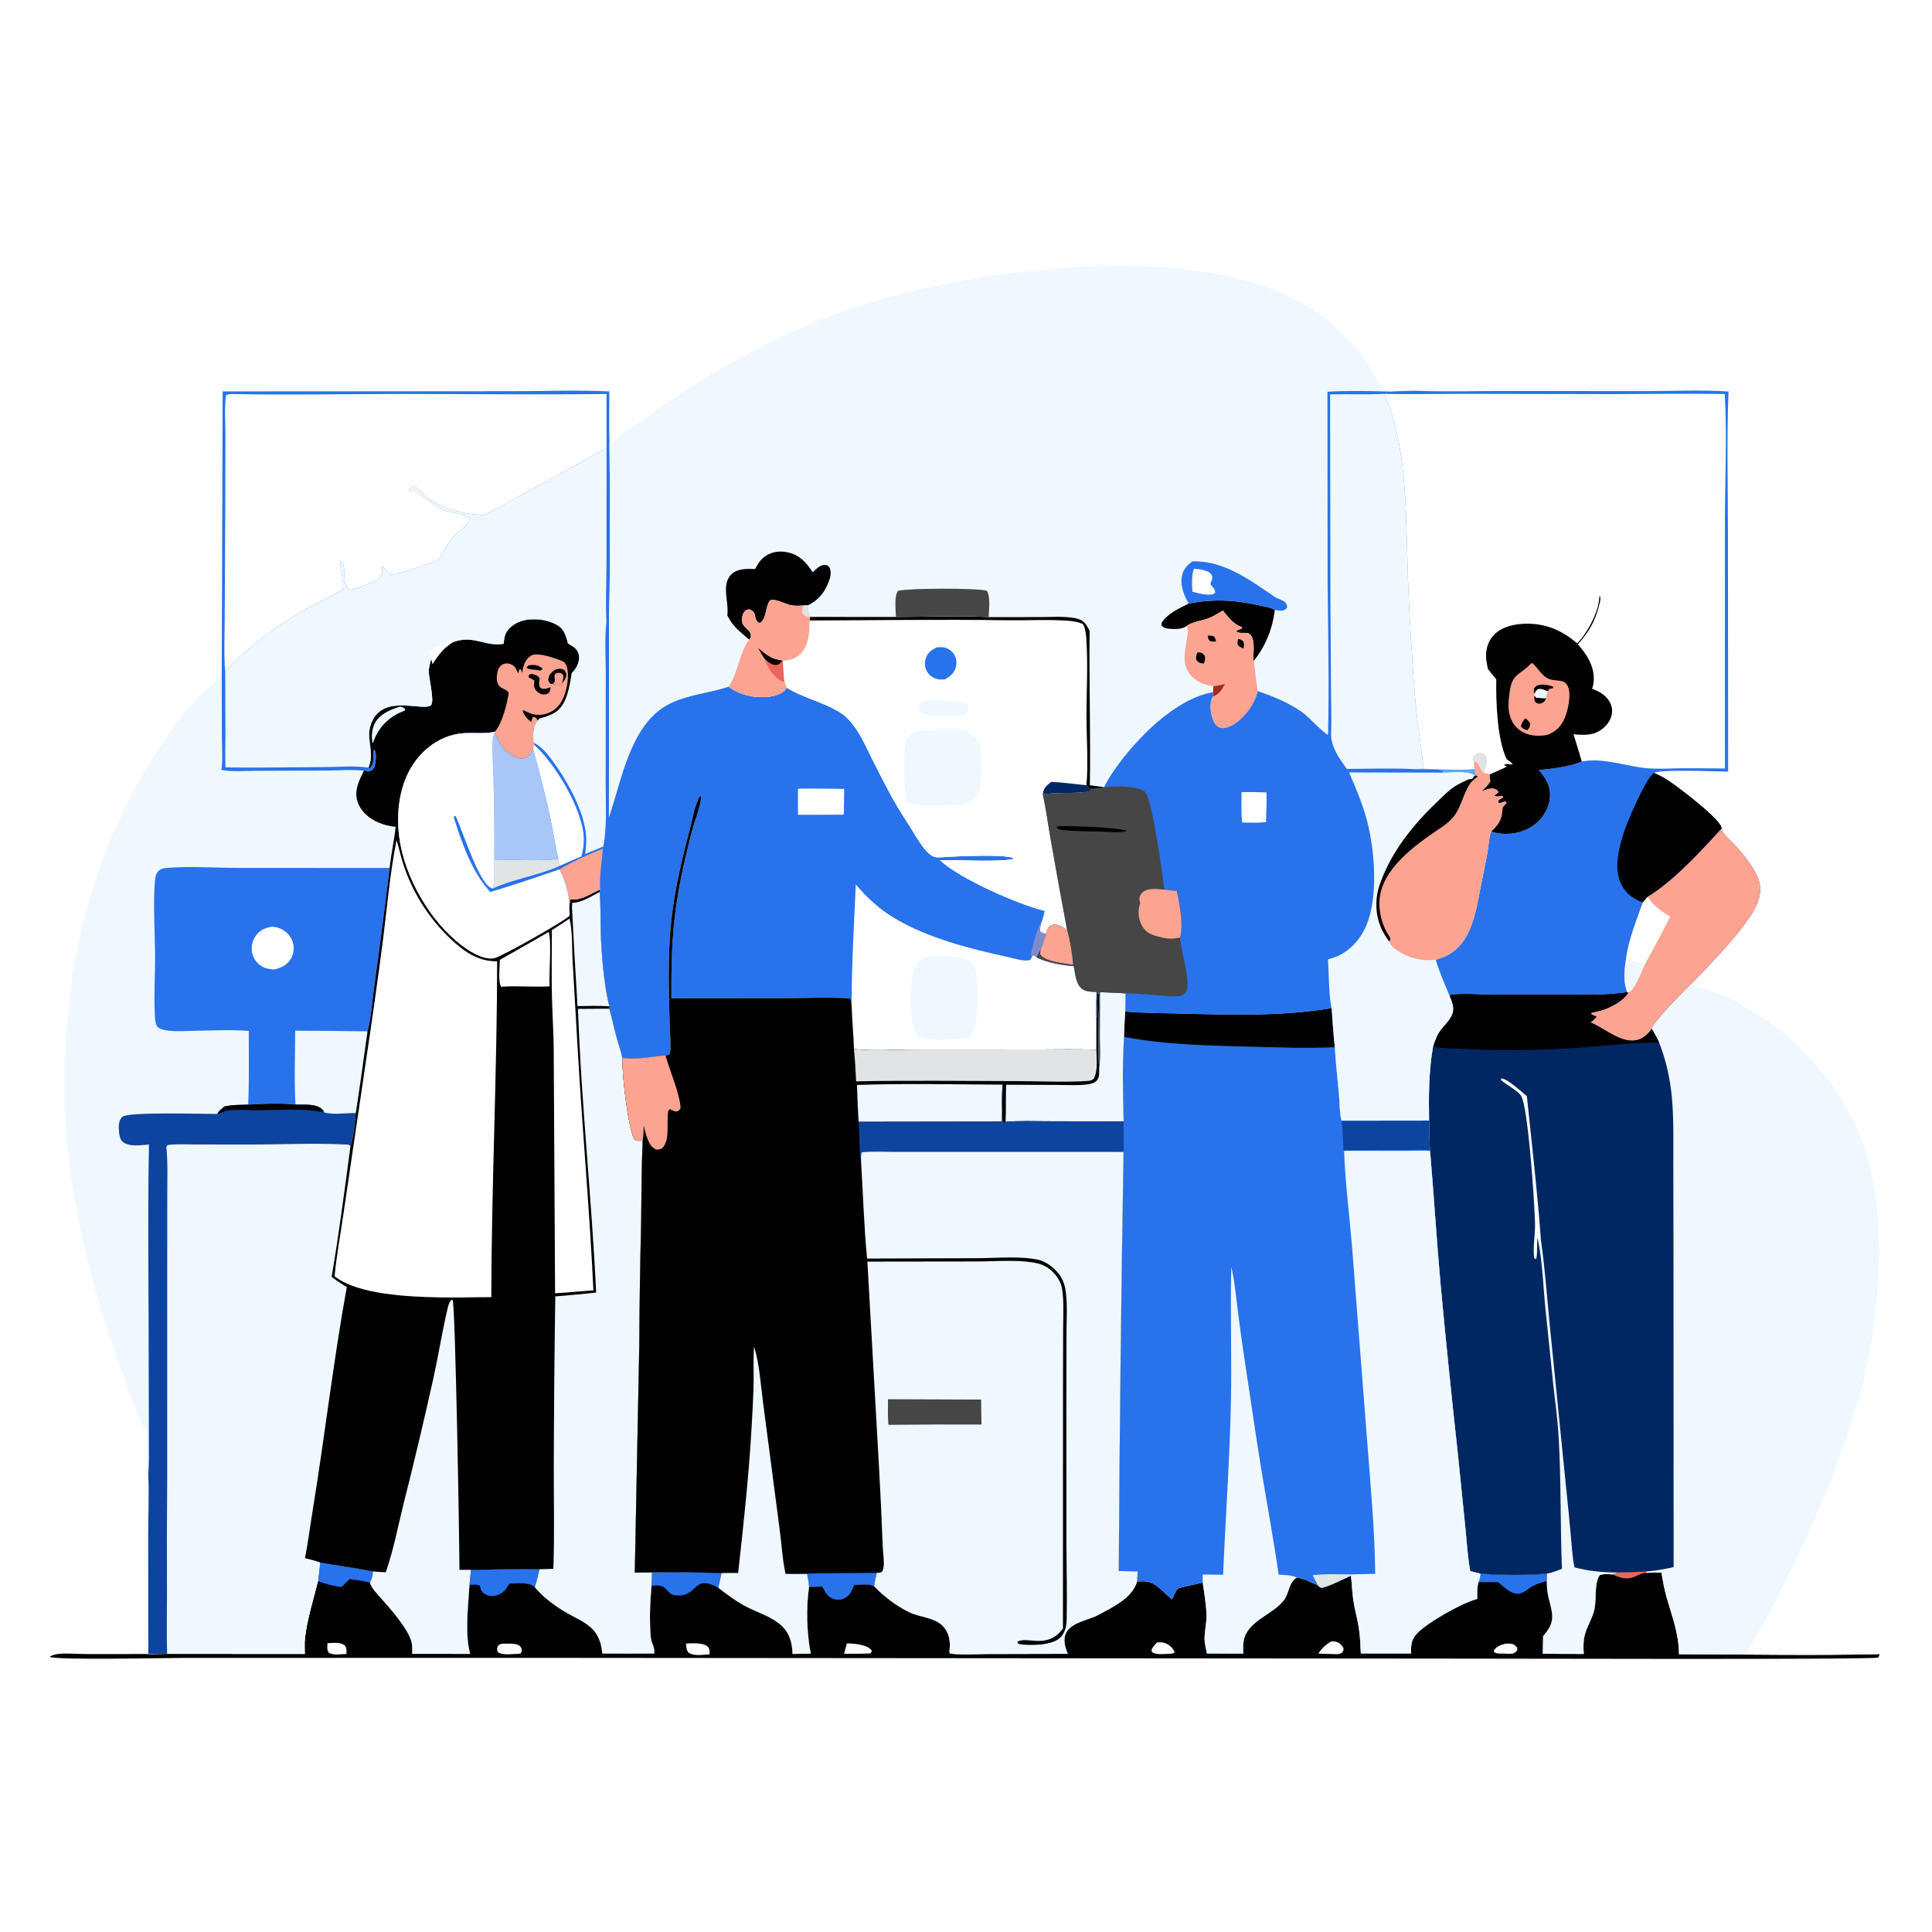 <?xml version="1.0" encoding="utf-8" ?>
<svg xmlns="http://www.w3.org/2000/svg" xmlns:xlink="http://www.w3.org/1999/xlink" width="1024" height="1024">
	<path fill="white" d="M0 0L1024 0L1024 1024L0 1024L0 0Z"/>
	<path d="M169.602 828.117C178.944 829.834 188.368 830.965 197.678 832.858C197.542 835.153 197.139 836.732 196.062 838.757C197.116 842.103 199.744 844.547 202.008 847.125C207.072 852.892 215.723 862.536 217.968 869.741C218.641 871.905 218.482 874.316 218.445 876.558L249.183 876.597C246.272 865.956 248.183 851.141 248.826 840.004Q249.247 836.024 249.607 832.039C261.663 832.014 273.922 831.346 285.951 831.756C285.14 834.809 284.549 838.195 283.458 841.142C287.481 846.472 295.231 851.94 300.979 855.179C304.753 857.306 309.003 859.152 312.365 861.917C317.173 865.871 318.604 870.491 319.262 876.408C328.433 876.517 337.615 876.418 346.788 876.413C347.019 872.106 345.219 871.335 344.901 867.643C344.161 859.067 344.49 849.082 345.349 840.517L345.556 833.401C357.819 833.127 370.175 833.46 382.438 833.781C381.873 836.369 381.351 838.976 380.719 841.548C385.154 844.938 389.537 848.288 394.447 850.978C400.874 854.5 409.356 856.799 414.586 861.965C418.705 866.034 419.916 871.019 420.044 876.609L429.74 876.483C427.55 865.754 427.214 851.915 428.821 841.008C431.148 840.975 433.518 841.035 435.834 840.81C437.601 844.025 438.702 846.58 442.513 847.635C444.537 848.195 446.441 847.73 448.197 846.645C450.514 845.213 451.104 843.744 452.157 841.312C452.337 840.896 452.531 840.486 452.719 840.073C455.947 839.911 460.401 839.178 463.332 840.757C468.292 846.1 475.348 851.339 481.894 854.5C488.054 857.474 496.112 857.103 500.6 862.842C503.007 865.918 503.861 870.341 503.302 874.157C503.146 875.222 503.09 875.274 503.431 876.372C509.788 877.45 517.32 876.68 523.823 876.663L565.982 876.562C564.691 873.646 563.662 870.053 564.509 866.863C566.323 860.037 576.821 858.883 582.285 855.89C589.8 851.774 600.122 847.049 602.66 838.32C607.123 837.79 609.985 838.182 613.624 840.947C616.287 842.971 618.555 845.552 621.112 847.707C622.072 845.784 622.953 843.714 624.217 841.974C628.602 840.622 633.041 839.883 637.479 838.791C638.3 844.642 639.453 850.827 639.47 856.728C639.484 861.709 637.73 867.108 638.81 872.008C639.128 873.451 639.386 874.907 639.667 876.358L658.914 876.463C658.859 874.093 658.744 871.628 659.235 869.297C661.396 859.045 674.131 856.016 680.272 848.388C683.386 844.519 682.848 838.963 687.28 836.121C691.334 836.8 694.828 838.65 698.555 840.288C699.057 840.803 699.409 841.215 700.097 841.48C701.739 842.111 713.775 836.164 715.98 835.131C716.626 839.368 716.632 843.649 717.262 847.888C717.976 852.698 719.292 857.404 720.115 862.196C720.909 866.824 721.018 871.666 721.283 876.354L747.9 876.361C747.864 871.928 747.86 869.114 751.077 865.707C756.474 859.99 774.845 849.58 782.421 847.623C782.589 847.579 782.756 847.531 782.924 847.485C783.012 844.848 782.729 840.966 783.682 838.538C784.391 837.045 784.507 835.681 784.67 834.064Q802.286 835.415 819.903 834.086L819.846 838.026C819.872 839.02 819.925 840.015 819.948 841.009C820.064 845.97 822.013 850.23 822.625 855.06C823.291 860.327 821.065 863.356 817.903 867.18C817.892 870.286 817.731 873.404 817.633 876.509Q828.538 876.637 839.444 876.619C839.231 873.533 839.106 870.548 839.749 867.49C840.844 862.284 844.125 857.785 845.145 852.611C846.253 846.991 844.862 839.921 847.804 834.914C849.867 834.047 852.323 834.396 854.526 834.458L857.551 833.468C862.514 833.384 867.491 833.105 872.454 832.948L872.646 833.63C875.286 833.539 877.925 833.426 880.567 833.436C881.345 837.723 882.062 842.067 883.24 846.265C886.172 856.708 889.879 865.69 889.899 876.766C925.292 876.851 960.873 877.554 996.252 876.712C996.056 877.378 995.809 877.917 995.509 878.539C992.894 879.748 785.303 879.036 759.21 879.085L287.991 878.699L97.055 878.727C86.871 878.732 31.521 879.961 26.513 878.244L26.556 877.939C28.113 877.123 29.644 876.702 31.404 876.556C35.988 876.178 40.946 876.668 45.583 876.671L78.627 876.665L88.591 876.562L161.52 876.612C161.521 873.825 161.306 871.008 161.617 868.231C162.734 858.271 166.123 847.816 168.5 838.067L169.602 828.117Z"/>
	<path fill="#EA655B" d="M857.551 833.468C862.514 833.384 867.491 833.105 872.454 832.948L872.646 833.63C872.432 833.651 872.219 833.669 872.006 833.693C869.517 833.977 868.519 834.793 866.355 835.711C861.992 837.562 858.578 836.211 854.526 834.458L857.551 833.468Z"/>
	<path fill="white" d="M798.207 871.142C799.138 871.137 800.114 871.111 801.035 871.255C802.472 871.478 803.321 872.267 804.199 873.366C804.216 874.569 804.155 874.924 803.13 875.763C801.657 876.968 798.743 876.489 796.955 876.411C795.099 876.415 793.447 876.675 791.883 875.599L791.829 874.601C793.512 872.421 795.616 871.739 798.207 871.142Z"/>
	<path fill="white" d="M173.596 870.933C176.709 870.821 180.203 870.156 182.809 872.161C183.838 873.69 183.695 874.871 183.631 876.666C180.72 876.659 176.768 877.535 174.237 875.956C173.149 874.46 173.514 872.686 173.596 870.933Z"/>
	<path fill="white" d="M613.339 870.508C614.715 870.463 616.206 870.358 617.511 870.877C619.767 871.773 621.739 873.46 622.621 875.745C621.916 876.425 621.564 876.323 620.625 876.49C618.092 876.556 612.964 877.28 610.855 875.778C610.294 875.379 610.443 874.906 610.381 874.284C611.147 872.682 612.065 871.73 613.339 870.508Z"/>
	<path fill="white" d="M448.806 871.092C451.426 871.039 453.878 871.204 456.429 871.846C458.586 872.39 460.963 873.044 462.132 875.041C461.927 875.554 461.673 875.88 461.344 876.319C456.699 876.567 452.042 876.52 447.392 876.528L448.806 871.092Z"/>
	<path fill="white" d="M705.508 869.988C706.459 869.971 707.431 869.914 708.35 870.215C710.087 870.784 711.19 872.009 712.079 873.53C712.119 874.798 712.002 874.889 711.299 875.963C709.687 877.099 707.587 876.732 705.702 876.656L698.751 876.453C700.626 873.551 702.549 871.784 705.508 869.988Z"/>
	<path fill="white" d="M363.588 871.149C366.611 870.932 372.768 870.496 375.102 872.783C376.302 873.959 376.066 875.304 376.125 876.828C372.485 876.965 368.271 877.968 365.016 876.011C363.768 874.556 363.788 872.997 363.588 871.149Z"/>
	<path fill="white" d="M265.937 871.203C268.362 871.228 271.802 870.918 274.082 871.661C275.529 872.132 275.68 872.53 276.454 873.75C276.529 875.03 276.58 875.252 275.971 876.361L274.625 876.606C271.272 876.551 266.926 877.576 263.974 875.752C263.492 874.706 263.259 874.197 263.65 873.01C264.075 871.717 264.789 871.655 265.937 871.203Z"/>
	<path fill="#2872EC" d="M784.67 834.064Q802.286 835.415 819.903 834.086L819.846 838.026C817.456 838.604 814.878 839.357 812.68 840.486C810.215 841.752 807.658 844.536 804.853 844.738C800.803 845.03 796.872 840.908 793.992 838.568L783.682 838.538C784.391 837.045 784.507 835.681 784.67 834.064Z"/>
	<path fill="#2872EC" d="M169.602 828.117C178.944 829.834 188.368 830.965 197.678 832.858C197.542 835.153 197.139 836.732 196.062 838.757C192.468 837.99 188.939 837.36 185.284 836.959C183.812 838.298 182.428 839.773 181.012 841.175C176.665 840.686 172.608 839.529 168.5 838.067L169.602 828.117Z"/>
	<path fill="#2872EC" d="M345.556 833.401C357.819 833.127 370.175 833.46 382.438 833.781C381.873 836.369 381.351 838.976 380.719 841.548C367.6 834.373 370.139 845.22 360.081 845.649C355.16 845.858 355.229 844.2 352.119 841.47C350.295 839.87 347.597 840.4 345.349 840.517L345.556 833.401Z"/>
	<path fill="#2872EC" d="M249.607 832.039C261.663 832.014 273.922 831.346 285.951 831.756C285.14 834.809 284.549 838.195 283.458 841.142C279.952 838.381 274.239 839.3 269.953 839.357C268.317 842.377 266.935 844.265 263.571 845.453C261.448 846.202 259.127 846.129 257.149 844.998C255.061 843.805 254.864 842.684 254.344 840.513C252.92 839.626 250.472 839.987 248.826 840.004Q249.247 836.024 249.607 832.039Z"/>
	<path fill="#F0F8FF" d="M896.087 521.803C901.428 523.361 906.664 524.813 911.824 526.953C917.146 529.161 922.313 532.158 927.267 535.095C950.324 548.763 968.117 567.499 980.907 591.056C1003.53 632.714 997.065 701.516 983.922 745.354C972.74 782.653 956.618 818.127 938.982 852.752C934.905 860.758 929.853 868.229 925.859 876.271L972.952 876.252C979.028 876.246 991.061 875.302 996.252 876.712C960.873 877.554 925.292 876.851 889.899 876.766C889.879 865.69 886.172 856.708 883.24 846.265C882.062 842.067 881.345 837.723 880.567 833.436C877.925 833.426 875.286 833.539 872.646 833.63L872.454 832.948C877.495 832.535 882.134 831.72 887.067 830.592L887.002 671.821L886.898 617.05C886.852 605.397 887.207 593.525 886.155 581.912C885.231 571.71 883.062 561.985 879.33 552.448C878.089 549.934 876.809 547.532 875.316 545.155C877.55 540.345 891.679 526.093 896.087 521.803Z"/>
	<path fill="#002761" d="M862.462 525.856L863.13 526.114C860.767 530.402 853.52 534.243 848.916 535.575C847.189 536.074 845.425 536.463 843.668 536.842L843.366 537.388C844.335 538.003 845.246 538.363 846.313 538.762C845.525 540.092 844.379 540.927 843.202 541.892C843.407 541.977 843.614 542.061 843.818 542.149C851.26 545.372 860.585 554.11 869.144 550.656C871.539 549.689 874.035 547.357 875.316 545.155C876.809 547.532 878.089 549.934 879.33 552.448C883.062 561.985 885.231 571.71 886.155 581.912C887.207 593.525 886.852 605.397 886.898 617.05L887.002 671.821L887.067 830.592C882.134 831.72 877.495 832.535 872.454 832.948C867.491 833.105 862.514 833.384 857.551 833.468L854.526 834.458C852.323 834.396 849.867 834.047 847.804 834.914C844.862 839.921 846.253 846.991 845.145 852.611C844.125 857.785 840.844 862.284 839.749 867.49C839.106 870.548 839.231 873.533 839.444 876.619Q828.538 876.637 817.633 876.509C817.731 873.404 817.892 870.286 817.903 867.18C821.065 863.356 823.291 860.327 822.625 855.06C822.013 850.23 820.064 845.97 819.948 841.009C819.925 840.015 819.872 839.02 819.846 838.026L819.903 834.086Q802.286 835.415 784.67 834.064C782.857 833.711 781.053 833.17 779.261 832.71C777.905 825.518 777.53 818.124 776.782 810.845L772.598 769.691Q767.645 724.784 763.448 679.8C761.389 656.579 759.961 633.313 757.972 610.092C757.554 604.707 757.505 599.328 757.434 593.93C757.207 580.625 757.278 567.672 759.561 554.524C760.485 551.86 761.412 549.068 763.017 546.727C764.984 543.857 768.147 541.139 769.526 537.958C771.18 534.138 769.527 531.027 768.162 527.432C773.951 526.116 784.868 527.167 791.193 527.204L828.568 527.21C839.956 527.202 851.157 527.513 862.462 525.856Z"/>
	<path fill="white" d="M815.095 657.016C815.175 656.543 815.17 656.833 814.933 656.159C814.459 659.866 815.025 663.729 814.204 667.384L813.125 666.905L813.221 667.262C812.287 661.421 813.746 654.621 813.605 648.614C813.338 637.232 809.983 587.182 806.268 580.907C804.518 577.951 798.292 574.995 795.562 572.407L795.611 571.59C799.062 571.662 806.421 578.744 809.265 580.972C811.863 606.281 814.898 631.681 816.709 657.05L815.095 657.016Z"/>
	<path fill="#F0F8FF" d="M816.709 657.05C818.863 672.142 819.929 687.458 821.44 702.628L829.94 787.205Q831.314 800.195 832.509 813.202C833.051 819.011 833.367 824.983 834.485 830.713C841.466 832.658 850.33 833.53 857.551 833.468L854.526 834.458C852.323 834.396 849.867 834.047 847.804 834.914C844.862 839.921 846.253 846.991 845.145 852.611C844.125 857.785 840.844 862.284 839.749 867.49C839.106 870.548 839.231 873.533 839.444 876.619Q828.538 876.637 817.633 876.509C817.731 873.404 817.892 870.286 817.903 867.18C821.065 863.356 823.291 860.327 822.625 855.06C822.013 850.23 820.064 845.97 819.948 841.009C819.925 840.015 819.872 839.02 819.846 838.026L819.903 834.086C822.722 833.505 825.209 832.567 827.866 831.492C826.93 807.914 827.483 784.122 826.045 760.609C825.497 751.649 824.202 742.689 823.243 733.764L819.272 695.298C817.992 683.519 817.583 668.416 815.095 657.016L816.709 657.05Z"/>
	<path d="M862.462 525.856L863.13 526.114C860.767 530.402 853.52 534.243 848.916 535.575C847.189 536.074 845.425 536.463 843.668 536.842L843.366 537.388C844.335 538.003 845.246 538.363 846.313 538.762C845.525 540.092 844.379 540.927 843.202 541.892C843.407 541.977 843.614 542.061 843.818 542.149C851.26 545.372 860.585 554.11 869.144 550.656C871.539 549.689 874.035 547.357 875.316 545.155C876.809 547.532 878.089 549.934 879.33 552.448C863.108 552.704 847.03 554.696 830.846 555.719Q801.997 557.343 773.142 555.815C769.079 555.567 763.307 555.879 759.561 554.524C760.485 551.86 761.412 549.068 763.017 546.727C764.984 543.857 768.147 541.139 769.526 537.958C771.18 534.138 769.527 531.027 768.162 527.432C773.951 526.116 784.868 527.167 791.193 527.204L828.568 527.21C839.956 527.202 851.157 527.513 862.462 525.856Z"/>
	<path fill="#2872EC" d="M596.414 536.174C606.751 537.017 617.36 537.005 627.737 537.273C653.527 537.938 680.331 538.662 705.823 534.335C706.351 541.204 706.672 548.169 707.497 555.005C707.915 563.432 708.952 571.85 709.703 580.253C710.084 584.526 709.926 589.891 711.054 593.986L757.434 593.93C757.505 599.328 757.554 604.707 757.972 610.092C759.961 633.313 761.389 656.579 763.448 679.8Q767.645 724.784 772.598 769.691L776.782 810.845C777.53 818.124 777.905 825.518 779.261 832.71C781.053 833.17 782.857 833.711 784.67 834.064C784.507 835.681 784.391 837.045 783.682 838.538C782.729 840.966 783.012 844.848 782.924 847.485C782.756 847.531 782.589 847.579 782.421 847.623C774.845 849.58 756.474 859.99 751.077 865.707C747.86 869.114 747.864 871.928 747.9 876.361L721.283 876.354C721.018 871.666 720.909 866.824 720.115 862.196C719.292 857.404 717.976 852.698 717.262 847.888C716.632 843.649 716.626 839.368 715.98 835.131C713.775 836.164 701.739 842.111 700.097 841.48C699.409 841.215 699.057 840.803 698.555 840.288C694.828 838.65 691.334 836.8 687.28 836.121C682.848 838.963 683.386 844.519 680.272 848.388C674.131 856.016 661.396 859.045 659.235 869.297C658.744 871.628 658.859 874.093 658.914 876.463L639.667 876.358C639.386 874.907 639.128 873.451 638.81 872.008C637.73 867.108 639.484 861.709 639.47 856.728C639.453 850.827 638.3 844.642 637.479 838.791C633.041 839.883 628.602 840.622 624.217 841.974C622.953 843.714 622.072 845.784 621.112 847.707C618.555 845.552 616.287 842.971 613.624 840.947C609.985 838.182 607.123 837.79 602.66 838.32L603.011 832.89L592.96 832.682Q593.609 721.59 595.508 610.51Q595.638 602.455 595.57 594.4C595.134 579.722 594.815 564.206 595.78 549.552C595.899 545.08 596.072 540.637 596.414 536.174Z"/>
	<path fill="#E1E4E5" d="M695.7 834.902C702.401 834.072 709.427 834.453 716.17 834.457L715.98 835.131C713.775 836.164 701.739 842.111 700.097 841.48C699.409 841.215 699.057 840.803 698.555 840.288L695.7 834.902Z"/>
	<path fill="#0D44A0" d="M757.434 593.93C757.505 599.328 757.554 604.707 757.972 610.092L757.424 609.852C753.349 608.939 747.947 609.54 743.692 609.54Q727.871 609.527 712.052 609.733C711.799 604.497 711.709 599.189 711.054 593.986L757.434 593.93Z"/>
	<path d="M596.414 536.174C606.751 537.017 617.36 537.005 627.737 537.273C653.527 537.938 680.331 538.662 705.823 534.335C706.351 541.204 706.672 548.169 707.497 555.005C692.985 555.741 678.14 555.148 663.613 554.77C641.256 554.187 617.782 553.809 595.78 549.552C595.899 545.08 596.072 540.637 596.414 536.174Z"/>
	<path fill="#F0F8FF" d="M652.609 671.606C654.365 678.76 655.001 686.329 655.928 693.632Q657.82 708.913 660.172 724.129C662.948 742.049 665.441 760.021 668.37 777.914C671.458 796.772 674.998 815.68 677.711 834.58C680.691 834.825 684.598 834.721 687.28 836.121C682.848 838.963 683.386 844.519 680.272 848.388C674.131 856.016 661.396 859.045 659.235 869.297C658.744 871.628 658.859 874.093 658.914 876.463L639.667 876.358C639.386 874.907 639.128 873.451 638.81 872.008C637.73 867.108 639.484 861.709 639.47 856.728C639.453 850.827 638.3 844.642 637.479 838.791L637.395 834.526L648.275 834.662C649.551 804.281 651.746 773.908 652.405 743.5C652.925 719.542 651.996 695.532 652.609 671.606Z"/>
	<path fill="#F0F8FF" d="M757.424 609.852L757.972 610.092C759.961 633.313 761.389 656.579 763.448 679.8Q767.645 724.784 772.598 769.691L776.782 810.845C777.53 818.124 777.905 825.518 779.261 832.71C781.053 833.17 782.857 833.711 784.67 834.064C784.507 835.681 784.391 837.045 783.682 838.538C782.729 840.966 783.012 844.848 782.924 847.485C782.756 847.531 782.589 847.579 782.421 847.623C774.845 849.58 756.474 859.99 751.077 865.707C747.86 869.114 747.864 871.928 747.9 876.361L721.283 876.354C721.018 871.666 720.909 866.824 720.115 862.196C719.292 857.404 717.976 852.698 717.262 847.888C716.632 843.649 716.626 839.368 715.98 835.131L716.17 834.457L728.871 834.175C728.678 810.477 726.344 786.716 724.564 763.089L716.576 660.373C715.183 643.62 712.979 626.751 712.398 609.962C727.406 609.882 742.418 610.111 757.424 609.852Z"/>
	<path fill="#F0F8FF" d="M117.526 357.683L117.597 390.073C117.62 395.903 118.123 402.311 117.379 408.077C122.855 409.2 129.341 408.578 134.954 408.563L173.417 408.416C179.789 408.375 186.575 407.769 192.885 408.507C190.225 413.865 187.499 419.098 189.6 425.206C191.312 430.182 195.605 433.742 200.288 435.836C203.31 437.187 206.415 437.881 209.697 438.265C208.913 445.555 207.255 452.754 206.518 460.027Q202.74 491.102 198.459 522.112C197.338 530.011 196.795 538.952 194.824 546.638C192.759 561.066 190.874 575.496 188.61 589.896C188.05 594.53 187.441 603.211 185.781 607.401C182.663 630.513 179.704 653.812 175.768 676.795C178.383 678.754 180.981 680.511 183.816 682.137C176.716 721.18 172.21 760.739 165.827 799.91C164.424 808.52 163.334 817.283 161.645 825.831C164.257 826.569 167.064 827.179 169.602 828.117L168.5 838.067C166.123 847.816 162.734 858.271 161.617 868.231C161.306 871.008 161.521 873.825 161.52 876.612L88.591 876.562L78.627 876.665L78.552 813.741C78.555 802.898 79.094 791.926 78.582 781.102C77.692 774.052 78.278 766.34 78.307 759.21C74.739 755.559 70.468 742.536 68.517 737.469C55.869 704.625 46.025 671.859 39.874 637.183C37.6 624.365 35.613 611.712 34.953 598.702C31.789 536.375 40.125 478.141 69.288 422.393C75.9 409.753 83.131 397.462 91.628 385.985C96.598 379.272 101.908 372.875 107.826 366.98C110.707 364.109 114.588 361.235 117.137 358.202C117.276 358.037 117.396 357.856 117.526 357.683Z"/>
	<path fill="#2872EC" d="M131.842 546.41C121.956 545.65 111.667 546.238 101.741 546.376C97.796 546.431 93.647 546.738 89.728 546.326C87.967 546.141 84.647 545.631 83.404 544.176C82.268 542.847 82.173 539.753 82.075 538.045C81.469 527.533 82.272 516.481 82.194 505.909C82.11 494.311 81.094 478.808 82.093 467.505C82.269 465.514 82.41 463.288 83.893 461.785C85.211 460.45 86.583 460.177 88.382 460.016C99.639 459.006 115.099 459.999 126.831 460.016L206.518 460.027Q202.74 491.102 198.459 522.112C197.338 530.011 196.795 538.952 194.824 546.638C192.759 561.066 190.874 575.496 188.61 589.896C183.72 589.976 176.644 590.9 171.954 589.689L171.544 588.912C171.344 588.676 171.148 588.436 170.942 588.203C167.87 584.726 160.914 585.663 156.589 585.459C148.548 584.727 139.608 585.034 131.542 585.492C132.113 572.502 131.843 559.414 131.842 546.41Z"/>
	<path fill="white" d="M144.193 491.147C145.905 491.349 147.603 491.635 149.155 492.419C152.153 493.935 154.419 496.551 155.297 499.814Q155.44 500.342 155.528 500.883Q155.617 501.423 155.65 501.969Q155.684 502.515 155.662 503.062Q155.641 503.609 155.564 504.151Q155.488 504.693 155.357 505.225Q155.226 505.756 155.042 506.272Q154.859 506.788 154.624 507.282Q154.389 507.777 154.106 508.245C152.078 511.584 148.952 513.04 145.266 513.838C142.833 513.651 140.605 513.371 138.507 512.024Q138.034 511.724 137.594 511.377Q137.154 511.03 136.751 510.641Q136.349 510.251 135.988 509.823Q135.626 509.394 135.311 508.932Q134.995 508.469 134.728 507.977Q134.46 507.484 134.244 506.967Q134.028 506.45 133.866 505.914Q133.703 505.378 133.596 504.828Q133.49 504.262 133.44 503.689Q133.391 503.115 133.399 502.54Q133.408 501.964 133.474 501.392Q133.539 500.82 133.662 500.258Q133.785 499.695 133.963 499.148Q134.141 498.601 134.373 498.074Q134.605 497.547 134.888 497.046Q135.172 496.545 135.504 496.075C137.74 492.914 140.496 491.8 144.193 491.147Z"/>
	<path fill="#F0F8FF" d="M156.448 546.301Q175.637 546.329 194.824 546.638C192.759 561.066 190.874 575.496 188.61 589.896C183.72 589.976 176.644 590.9 171.954 589.689L171.544 588.912C171.344 588.676 171.148 588.436 170.942 588.203C167.87 584.726 160.914 585.663 156.589 585.459C155.887 572.513 156.428 559.279 156.448 546.301Z"/>
	<path fill="#F0F8FF" d="M131.542 585.492C139.608 585.034 148.548 584.727 156.589 585.459C160.914 585.663 167.87 584.726 170.942 588.203C171.148 588.436 171.344 588.676 171.544 588.912L171.954 589.689C176.644 590.9 183.72 589.976 188.61 589.896C188.05 594.53 187.441 603.211 185.781 607.401C182.663 630.513 179.704 653.812 175.768 676.795C178.383 678.754 180.981 680.511 183.816 682.137C176.716 721.18 172.21 760.739 165.827 799.91C164.424 808.52 163.334 817.283 161.645 825.831C164.257 826.569 167.064 827.179 169.602 828.117L168.5 838.067C166.123 847.816 162.734 858.271 161.617 868.231C161.306 871.008 161.521 873.825 161.52 876.612L88.591 876.562L78.627 876.665L78.552 813.741C78.555 802.898 79.094 791.926 78.582 781.102C79.095 775.634 78.882 769.959 78.913 764.462L78.824 729.736C78.876 688.742 78.213 647.616 78.944 606.636C74.883 606.941 68.187 608.055 64.912 605.054C63.36 603.632 63.166 600.956 63.005 598.965C62.812 596.594 62.975 593.624 64.883 591.896C67.839 589.218 107.544 590.443 115.127 590.419C116.129 588.72 117.491 587.679 118.998 586.436C123.088 585.532 127.369 585.611 131.542 585.492Z"/>
	<path fill="#0D44A0" d="M131.542 585.492C139.608 585.034 148.548 584.727 156.589 585.459C160.914 585.663 167.87 584.726 170.942 588.203C171.148 588.436 171.344 588.676 171.544 588.912L171.954 589.689C176.644 590.9 183.72 589.976 188.61 589.896C188.05 594.53 187.441 603.211 185.781 607.401C184.69 606.457 184.051 606.674 182.63 606.601C166.25 605.763 149.383 606.64 132.949 606.617L104.346 606.598C99.763 606.603 94.929 606.321 90.372 606.708C89.859 606.752 89.35 606.835 88.84 606.907L88.183 607.891C89.035 616.712 88.649 625.961 88.654 634.827L88.623 680.972L88.609 784.562Q88.374 814.699 88.509 844.836C88.524 855.378 88.225 866.036 88.591 876.562L78.627 876.665L78.552 813.741C78.555 802.898 79.094 791.926 78.582 781.102C79.095 775.634 78.882 769.959 78.913 764.462L78.824 729.736C78.876 688.742 78.213 647.616 78.944 606.636C74.883 606.941 68.187 608.055 64.912 605.054C63.36 603.632 63.166 600.956 63.005 598.965C62.812 596.594 62.975 593.624 64.883 591.896C67.839 589.218 107.544 590.443 115.127 590.419C116.129 588.72 117.491 587.679 118.998 586.436C123.088 585.532 127.369 585.611 131.542 585.492Z"/>
	<path d="M131.542 585.492C139.608 585.034 148.548 584.727 156.589 585.459C160.914 585.663 167.87 584.726 170.942 588.203C171.148 588.436 171.344 588.676 171.544 588.912C170.385 589.423 169.784 589.247 168.581 589.051C158.563 587.419 147.171 588.438 136.983 588.462C131.696 588.474 126 587.988 120.784 588.548C119.452 588.691 118.139 589.428 116.922 589.964C116.23 590.268 115.867 590.398 115.127 590.419C116.129 588.72 117.491 587.679 118.998 586.436C123.088 585.532 127.369 585.611 131.542 585.492Z"/>
	<path d="M266.967 341.236C267.252 337.223 267.852 334.764 271.013 332.082C275.116 328.6 280.801 327.806 286.003 328.363C289.817 328.771 295.743 330.464 298.124 333.725C299.688 335.867 300.394 338.492 301.039 341.03Q302.422 341.866 303.786 342.732C305.445 343.787 306.463 345.285 306.846 347.228C307.353 349.806 306.144 352.994 304.591 355.036C304.072 355.719 303.453 356.337 302.847 356.943L303.091 356.828C302.029 363.297 300.651 373.131 294.856 377.234C292.537 378.875 288.844 380.205 286.072 380.824L284.989 381.959C282.234 385.008 282.579 389.191 282.708 393.166L283.674 394.037L283.127 394.778C282.664 395.75 282.543 396.006 282.558 397.123C282.057 398.83 280.33 400.886 278.671 401.606C276.715 402.454 274.866 402.127 272.992 401.269C266.993 398.523 264.457 394.136 262.357 388.21L262.196 387.838C262.026 387.877 261.857 387.919 261.686 387.954C256.887 388.94 251.696 388.368 246.804 388.558C235.442 388.998 225.602 395.405 219.255 404.667C210.839 416.947 209.546 434.064 212.384 448.323C216.45 468.752 230.424 491.801 248.003 503.359C251.731 505.81 257.351 508.721 261.908 507.839C265.678 507.11 300.226 487.601 301.898 485.207L301.869 483.717C301.878 481.34 301.839 479.003 302.2 476.647C307.727 477.632 313.206 473.629 318.127 471.414L317.847 472.759C318.428 479.617 318.208 486.609 318.406 493.495C318.748 505.427 320.074 521.811 322.954 533.345C323.231 534.291 323.282 533.869 322.97 534.621C324.374 539.582 325.399 544.64 326.748 549.616C327.746 553.295 329.125 556.967 329.851 560.702C329.658 569.059 332.674 596.658 336.13 603.789C337.653 604.884 338.765 604.691 340.606 604.517C339.992 619.291 340.03 634.019 339.795 648.797Q338.998 681.368 338.814 713.948L336.448 833.529L345.556 833.401L345.349 840.517C344.49 849.082 344.161 859.067 344.901 867.643C345.219 871.335 347.019 872.106 346.788 876.413C337.615 876.418 328.433 876.517 319.262 876.408C318.604 870.491 317.173 865.871 312.365 861.917C309.003 859.152 304.753 857.306 300.979 855.179C295.231 851.94 287.481 846.472 283.458 841.142C284.549 838.195 285.14 834.809 285.951 831.756C273.922 831.346 261.663 832.014 249.607 832.039Q249.247 836.024 248.826 840.004C248.183 851.141 246.272 865.956 249.183 876.597L218.445 876.558C218.482 874.316 218.641 871.905 217.968 869.741C215.723 862.536 207.072 852.892 202.008 847.125C199.744 844.547 197.116 842.103 196.062 838.757C197.139 836.732 197.542 835.153 197.678 832.858C188.368 830.965 178.944 829.834 169.602 828.117C167.064 827.179 164.257 826.569 161.645 825.831C163.334 817.283 164.424 808.52 165.827 799.91C172.21 760.739 176.716 721.18 183.816 682.137C180.981 680.511 178.383 678.754 175.768 676.795C179.704 653.812 182.663 630.513 185.781 607.401C187.441 603.211 188.05 594.53 188.61 589.896C190.874 575.496 192.759 561.066 194.824 546.638C196.795 538.952 197.338 530.011 198.459 522.112Q202.739 491.102 206.518 460.027C207.255 452.754 208.913 445.555 209.697 438.265C206.415 437.881 203.31 437.187 200.288 435.836C195.605 433.742 191.312 430.182 189.6 425.206C187.499 419.098 190.225 413.865 192.885 408.507L193.147 408.248C193.393 408.327 193.64 408.402 193.885 408.485C194.786 408.79 195.9 408.829 196.787 408.331C197.956 407.674 198.389 406.842 198.662 405.588C199.15 403.346 199.7 399.454 198.436 397.415L198.046 397.681Q198.042 399.299 197.996 400.917C197.923 403.485 197.923 405.37 195.928 407.243L195.264 406.872C198.755 398.915 194.069 392.557 196.243 384.958C201.395 366.958 223.458 377.087 228.246 373.96C230.589 372.43 227.23 359.135 227.253 355.905C227.269 353.585 228.014 351.28 228.64 349.063C228.811 349.986 229.067 350.902 229.289 351.814C232.198 347.183 235.193 343.287 239.917 340.382C251.149 336.262 256.599 342.823 266.967 341.236Z"/>
	<path fill="#F0F8FF" d="M212.038 374.507C213.258 374.615 213.942 375.018 214.768 375.875L214.617 376.596Q213.417 377.059 212.243 377.584Q211.644 377.847 211.059 378.139Q210.473 378.431 209.903 378.752Q209.333 379.072 208.78 379.421Q208.226 379.77 207.691 380.145Q207.155 380.521 206.639 380.922Q206.123 381.324 205.627 381.751Q205.132 382.178 204.658 382.628Q204.184 383.079 203.733 383.553Q203.282 384.027 202.855 384.522Q202.428 385.018 202.026 385.534Q201.624 386.05 201.248 386.586Q200.873 387.121 200.524 387.674Q200.175 388.228 199.854 388.798Q199.533 389.368 199.241 389.953Q198.949 390.538 198.686 391.137Q198.423 391.736 198.19 392.347L197.792 393.582L197.416 393.457C196.772 390.456 197.173 386.249 198.58 383.514C201.24 378.344 206.835 376.169 212.038 374.507Z"/>
	<path fill="white" d="M290.823 493.95C292.481 498.556 290.905 516.33 291.281 522.789C282.732 523.271 274.177 522.393 265.609 523.007C263.903 520.302 264.886 512.176 264.935 508.72Q277.923 501.412 290.823 493.95Z"/>
	<path fill="#F0F8FF" d="M317.847 472.759C318.428 479.617 318.208 486.609 318.406 493.495C318.748 505.427 320.074 521.811 322.954 533.345C317.34 532.999 311.707 533.176 306.088 533.25Q304.431 506.613 303.1 479.957L303.501 479.815L303.105 479.204L303.404 478.523C308.421 478.42 313.414 474.976 317.847 472.759Z"/>
	<path fill="#FDA392" d="M262.196 387.838C265.989 384.112 268.902 372.633 269.622 367.222C268.588 365.332 266.226 365.255 264.733 363.697C262.967 361.855 263.185 358.777 263.577 356.471C263.864 354.784 264.792 353.059 266.325 352.196C267.538 351.512 269 351.468 270.301 351.887C272.648 352.644 273.227 354.01 274.259 356.076L274.59 356.751L275.596 356.205L274.753 356.839C274.87 356.033 275.046 355.461 275.322 354.704L276.063 354.758L276.71 356.744C276.925 355.283 277.233 353.878 277.715 352.478C278.459 350.318 279.874 348.2 282.021 347.238C285.349 345.748 294.59 348.955 297.949 350.369C299.217 350.902 299.825 351.703 300.275 352.974C302.027 357.931 300.476 366.102 298.193 370.739C296.453 374.271 293.592 377.046 289.785 378.219C285.665 379.49 282.288 378.883 278.556 376.957C277.52 376.422 278.065 376.502 276.993 376.636C277.434 378.864 279.746 381.28 281.473 382.651C281.905 381.845 281.758 382.241 281.98 381.206C282.036 380.941 282.085 380.676 282.138 380.411L282.975 379.877C284.27 380.522 284.296 380.671 284.989 381.959C282.234 385.008 282.579 389.191 282.708 393.166L283.674 394.037L283.127 394.778C282.664 395.75 282.543 396.006 282.558 397.123C282.057 398.83 280.33 400.886 278.671 401.606C276.715 402.454 274.866 402.127 272.992 401.269C266.993 398.523 264.457 394.136 262.357 388.21L262.196 387.838Z"/>
	<path d="M280.304 352.553C283.25 352.254 284.915 352.393 287.357 354.108L287.353 355.138L287.691 354.363L286.474 355.464L286.398 355.459C284.465 354.867 280.221 355.088 278.968 353.85L280.304 352.553Z"/>
	<path d="M291.811 364.274C291.575 365.906 291.669 366.351 290.52 367.593C289.546 367.908 288.719 368.223 287.673 368.07C286.323 367.873 285.005 367.061 284.142 366.021C283.242 364.936 282.908 363.897 283.058 362.484C283.231 360.851 283.208 362.335 283.17 360.601C282.176 360.096 281.198 359.578 280.227 359.029L280.172 358.136C280.684 357.571 280.693 357.267 281.524 357.258C282.993 357.242 284.533 357.752 285.501 358.89C285.69 359.112 285.866 359.346 286.048 359.574C285.832 361.196 285.467 362.687 286.104 364.254C287.112 364.997 287.674 365.298 288.968 365.086C289.921 364.93 290.892 364.569 291.811 364.274Z"/>
	<path d="M291.355 357.564C292.887 355.871 294.119 354.425 296.594 354.459C297.63 354.473 298.198 354.69 299.106 355.133C299.867 356.178 300.325 356.805 300.131 358.16C299.907 359.721 298.777 361.14 297.824 362.33L296.991 363.171Q294.838 362.865 292.694 362.505L291.746 362.395C291.473 362.088 291.022 361.62 290.857 361.252C290.251 359.906 290.908 358.826 291.355 357.564Z"/>
	<path fill="#FDA392" d="M292.694 362.505C295.325 361.442 293.152 359.507 294.229 357.191C294.7 356.944 294.956 356.778 295.509 356.657C296.707 356.394 297.505 356.825 298.395 357.524C298.897 359.154 298.244 360.739 297.824 362.33L296.991 363.171Q294.838 362.865 292.694 362.505Z"/>
	<path fill="white" d="M301.832 486.907C303.538 493.535 303.079 502.141 303.478 509.062L306.249 557.05C308.673 599.353 312.536 641.569 314.51 683.896L305.379 684.6C301.678 685.015 297.923 685.187 294.207 685.461L293.474 555.781C293.391 546.632 292.745 537.51 292.541 528.366C292.279 516.589 292.467 504.781 292.505 493.001Q297.215 490.025 301.832 486.907Z"/>
	<path fill="#F0F8FF" d="M204.483 833.31C208.55 821.629 210.883 809.242 213.849 797.244Q222.35 763.717 229.825 729.946C232.47 717.828 234.412 705.476 237.26 693.422C237.641 691.809 238.048 690.414 239.063 689.092L239.905 689.023C241.364 691.32 243.491 817.328 243.543 832.024L249.607 832.039Q249.247 836.024 248.826 840.004C248.183 851.141 246.272 865.956 249.183 876.597L218.445 876.558C218.482 874.316 218.641 871.905 217.968 869.741C215.723 862.536 207.072 852.892 202.008 847.125C199.744 844.547 197.116 842.103 196.062 838.757C197.139 836.732 197.542 835.153 197.678 832.858C199.936 833.179 202.206 833.222 204.483 833.31Z"/>
	<path fill="#F0F8FF" d="M306.35 534.736L322.97 534.621C324.374 539.582 325.399 544.64 326.748 549.616C327.746 553.295 329.125 556.967 329.851 560.702C329.658 569.059 332.674 596.658 336.13 603.789C337.653 604.884 338.765 604.691 340.606 604.517C339.992 619.291 340.03 634.019 339.795 648.797Q338.998 681.368 338.814 713.948L336.448 833.529L345.556 833.401L345.349 840.517C344.49 849.082 344.161 859.067 344.901 867.643C345.219 871.335 347.019 872.106 346.788 876.413C337.615 876.418 328.433 876.517 319.262 876.408C318.604 870.491 317.173 865.871 312.365 861.917C309.003 859.152 304.753 857.306 300.979 855.179C295.231 851.94 287.481 846.472 283.458 841.142C284.549 838.195 285.14 834.809 285.951 831.756L293.284 831.5C293.937 813.64 293.473 795.658 293.515 777.781Q293.636 732.445 294.313 687.113Q305.156 686.262 315.968 685.087C313.616 634.939 308.07 584.911 306.35 534.736Z"/>
	<path fill="white" d="M210.168 445.333C211.569 449.423 212.311 453.793 213.703 457.934Q214.615 460.731 215.698 463.466Q216.78 466.201 218.03 468.865Q219.279 471.528 220.69 474.109Q222.101 476.691 223.668 479.18Q225.235 481.67 226.953 484.058Q228.671 486.446 230.532 488.724Q232.394 491.002 234.392 493.161Q236.39 495.319 238.518 497.351C245.578 504.148 253.343 509.697 263.481 509.5C263.476 568.834 260.485 628.194 260.419 687.529C251.001 687.48 241.593 687.905 232.173 687.628C216.541 687.289 189.463 686.175 177.342 676.438C178.312 665.642 180.414 654.696 181.947 643.946L193.924 562.582Q198.684 530.988 202.845 499.309C205.108 481.398 206.651 463.031 210.168 445.333Z"/>
	<path fill="#2872EC" d="M153.852 207.434L270.493 207.342C287.881 207.383 305.615 206.634 322.964 207.452C322.947 216.674 322.788 225.92 323.029 235.139C323.319 265.572 323.572 296.219 322.816 326.642L322.742 433.02C329.618 412.949 334.166 383.032 355.234 372.79C365.04 368.023 376.012 367.31 386.206 363.909C391.739 368.28 399.961 370.051 406.943 369.339C410.216 369.005 414.362 367.956 416.482 365.249C416.677 365 416.857 364.738 417.045 364.483C426.025 370.095 436.646 372.087 445.45 377.728C448.767 379.853 451.342 382.813 453.549 386.037C457.189 391.354 459.77 397.383 462.674 403.117C468.242 414.112 473.952 425.656 480.875 435.854C483.799 440.16 490.117 452.703 495.237 454.134C497.441 454.75 501.342 454.108 503.71 454.033C510.682 453.812 531.479 452.694 537.017 454.728L536.932 455.299C531.149 457.006 505.93 455.804 498.183 455.874C508.426 465.61 539.943 479.505 553.856 482.791C553.324 484.791 552.934 487.04 552.08 488.918C551.737 490.444 551.325 491.925 551.373 493.5C552.404 494.499 553.025 494.467 554.406 494.759C553.563 497.341 552.893 500.489 551.696 502.894C550.866 504.398 550.116 505.896 549.435 507.474C555.867 510.411 562.149 511.426 569.145 512.092C569.902 516.026 570.207 521.945 573.827 524.319C575.937 525.703 578.748 525.643 581.175 525.747C581.138 530.566 580.909 535.466 581.133 540.278L581.112 556.372C570.834 555.981 560.443 556.248 550.151 556.244L485.875 556.269C475.009 556.223 463.349 557.221 452.599 555.999C452.335 548.529 451.633 541.073 451.381 533.592C451.224 532.133 451.314 530.286 450.427 529.13C439.376 528.481 428.089 528.988 417.016 529.027L355.858 529.087C355.718 502.444 356.527 485.496 362.169 459.465Q364.297 449.679 366.881 440.004C368.157 435.291 371.601 426.629 371.613 422.164L371.116 421.742C368.173 426.446 367.019 434.425 365.55 439.927C361.291 455.888 357.412 472.271 355.714 488.729C353.928 506.044 354.455 523.61 354.88 540.983C354.953 544.009 355.828 556.64 354.981 558.624C354.933 558.738 354.019 559.186 354.006 559.19C353.683 559.294 353.049 559.332 352.697 559.362C345.39 560.062 337.114 561.799 329.851 560.702C329.125 556.967 327.746 553.295 326.748 549.616C325.399 544.64 324.374 539.582 322.97 534.621C323.282 533.869 323.231 534.291 322.954 533.345C320.074 521.811 318.748 505.427 318.406 493.495C318.208 486.609 318.428 479.617 317.847 472.759L318.127 471.414C313.206 473.629 307.727 477.632 302.2 476.647C301.839 479.003 301.878 481.34 301.869 483.717L301.898 485.207C300.226 487.601 265.678 507.11 261.908 507.839C257.351 508.721 251.731 505.81 248.003 503.359C230.424 491.801 216.45 468.752 212.384 448.323C209.546 434.064 210.839 416.947 219.255 404.667C225.602 395.405 235.442 388.998 246.804 388.558C251.696 388.368 256.887 388.94 261.686 387.954C261.857 387.919 262.026 387.877 262.196 387.838L262.357 388.21C264.457 394.136 266.993 398.523 272.992 401.269C274.866 402.127 276.715 402.454 278.671 401.606C280.33 400.886 282.057 398.83 282.558 397.123C282.543 396.006 282.664 395.75 283.127 394.778L283.674 394.037L282.708 393.166C282.579 389.191 282.234 385.008 284.989 381.959L286.072 380.824C288.844 380.205 292.537 378.875 294.856 377.234C300.651 373.131 302.029 363.297 303.091 356.828L302.847 356.943C303.453 356.337 304.072 355.719 304.591 355.036C306.144 352.994 307.353 349.806 306.846 347.228C306.463 345.285 305.445 343.787 303.786 342.732Q302.422 341.866 301.039 341.03C300.394 338.492 299.688 335.867 298.124 333.725C295.743 330.464 289.817 328.771 286.003 328.363C280.801 327.806 275.116 328.6 271.013 332.082C267.852 334.764 267.252 337.223 266.967 341.236C256.599 342.823 251.149 336.262 239.917 340.382C235.193 343.287 232.198 347.183 229.289 351.814C229.067 350.902 228.811 349.986 228.64 349.063C228.014 351.28 227.269 353.585 227.253 355.905C227.23 359.135 230.589 372.43 228.246 373.96C223.458 377.087 201.395 366.958 196.243 384.958C194.069 392.557 198.755 398.915 195.264 406.872L195.928 407.243C197.923 405.37 197.923 403.485 197.996 400.917Q198.042 399.299 198.046 397.681L198.436 397.415C199.7 399.454 199.15 403.346 198.662 405.588C198.389 406.842 197.956 407.674 196.787 408.331C195.9 408.829 194.786 408.79 193.885 408.485C193.64 408.402 193.393 408.327 193.147 408.248L192.885 408.507C186.575 407.769 179.789 408.375 173.417 408.416L134.954 408.563C129.341 408.578 122.855 409.2 117.379 408.077C118.123 402.311 117.62 395.903 117.597 390.073L117.526 357.683L118.005 207.438L153.852 207.434Z"/>
	<path fill="#7D8CCC" d="M546.98 507L546.272 506.239C547.055 502.675 549.701 490.934 552.08 488.918C551.737 490.444 551.325 491.925 551.373 493.5C552.404 494.499 553.025 494.467 554.406 494.759C553.563 497.341 552.893 500.489 551.696 502.894C550.866 504.398 550.116 505.896 549.435 507.474L547.843 506.343L546.98 507Z"/>
	<path fill="#E1E4E5" d="M295.864 455.088C296.074 456.525 296.012 457.643 296.899 458.825C285.727 463.954 272.076 465.892 261.233 470.888C262.363 466.015 261.969 460.605 261.991 455.622C269.001 455.488 290.685 456.611 295.864 455.088Z"/>
	<path fill="white" d="M422.95 418.008C431.106 417.851 439.298 418.065 447.457 418.122L447.234 431.804L422.962 431.871C422.859 427.254 422.936 422.627 422.95 418.008Z"/>
	<path fill="#FDA392" d="M296.534 460.801C301.91 457.389 313.452 452.041 319.563 449.859C318.956 456.766 317.606 464.533 318.127 471.414C313.206 473.629 307.727 477.632 302.2 476.647C301.839 479.003 301.878 481.34 301.869 483.717C301.449 481.528 301.685 479.174 301.487 476.947C301.011 471.575 299.02 465.563 296.534 460.801Z"/>
	<path fill="white" d="M283.127 394.778C294.273 404.781 308.548 428.472 309.388 443.59C309.585 447.124 309.131 450.464 308.168 453.873Q302.478 456.223 296.899 458.825C296.012 457.643 296.074 456.525 295.864 455.088C294.185 448.139 293.251 440.938 291.751 433.93C289.096 421.531 285.899 409.349 282.558 397.123C282.543 396.006 282.664 395.75 283.127 394.778Z"/>
	<path fill="#A8C6F8" d="M261.991 455.622C262.222 441.318 261.869 426.952 261.557 412.65C261.411 405.941 260.803 398.951 261.172 392.258C261.258 390.7 261.398 389.492 262.357 388.21C264.457 394.136 266.993 398.523 272.992 401.269C274.866 402.127 276.715 402.454 278.671 401.606C280.33 400.886 282.057 398.83 282.558 397.123C285.899 409.349 289.096 421.531 291.751 433.93C293.251 440.938 294.185 448.139 295.864 455.088C290.685 456.611 269.001 455.488 261.991 455.622Z"/>
	<path fill="white" d="M301.869 483.717L301.898 485.207C300.226 487.601 265.678 507.11 261.908 507.839C257.351 508.721 251.731 505.81 248.003 503.359C230.424 491.801 216.45 468.752 212.384 448.323C209.546 434.064 210.839 416.947 219.255 404.667C225.602 395.405 235.442 388.998 246.804 388.558C251.696 388.368 256.887 388.94 261.686 387.954C261.857 387.919 262.026 387.877 262.196 387.838L262.357 388.21C261.398 389.492 261.258 390.7 261.172 392.258C260.803 398.951 261.411 405.941 261.557 412.65C261.869 426.952 262.222 441.318 261.991 455.622C261.969 460.605 262.363 466.015 261.233 470.888C260.882 470.869 260.714 470.893 260.382 470.738C253.522 467.541 245.226 440.219 241.509 432.559L240.814 432.457L240.523 433.272C244.736 446.581 250.185 462.433 259.908 472.787C272.196 469.098 284.393 464.947 296.534 460.801C299.02 465.563 301.011 471.575 301.487 476.947C301.685 479.174 301.449 481.528 301.869 483.717Z"/>
	<path fill="white" d="M453.595 468.78C459.55 475.792 466.043 481.846 473.965 486.58C491.68 497.165 513.888 502.844 533.881 507.175C536.764 507.8 542.961 509.8 545.776 508.821C546.511 508.565 546.67 507.656 546.98 507L547.843 506.343L549.435 507.474C555.867 510.411 562.149 511.426 569.145 512.092C569.902 516.026 570.207 521.945 573.827 524.319C575.937 525.703 578.748 525.643 581.175 525.747C581.138 530.566 580.909 535.466 581.133 540.278L581.112 556.372C570.834 555.981 560.443 556.248 550.151 556.244L485.875 556.269C475.009 556.223 463.349 557.221 452.599 555.999C452.335 548.529 451.633 541.073 451.381 533.592C451.344 512.026 452.618 490.327 453.595 468.78Z"/>
	<path fill="#F0F8FF" d="M491.499 507.093C495.932 506.874 510.314 506.692 513.594 509.145C516.538 511.347 517.504 515.729 517.875 519.166C518.556 525.472 518.819 543.764 514.778 548.483C513.526 549.946 512.512 550.382 510.625 550.527C505.299 550.589 490.9 551.778 486.876 549.376C485.42 548.506 484.654 546.425 484.185 544.886C481.985 537.664 481.691 517.989 485.389 511.652C486.794 509.246 488.853 507.821 491.499 507.093Z"/>
	<path fill="white" d="M125.155 208.882C154.275 209.415 183.473 208.825 212.603 208.821C248.883 208.816 285.197 209.273 321.473 208.823L321.499 237.357C300.016 249.504 278.356 261.273 256.674 273.062C247.896 272.342 241.12 271.544 233.055 267.566C230.157 266.137 227.256 264.54 224.742 262.492C223.448 261.438 221.001 258.299 219.673 257.681C219.337 257.525 218.932 257.667 218.562 257.66L216.942 259.13L217.133 259.86C217.946 259.815 218.349 259.756 219.091 259.519C224.407 263.283 229.275 267.744 235.315 270.358C239.258 272.065 246.617 271.926 249.209 275.08C248.781 278.173 242.599 281.739 240.476 284.134C237.246 287.776 234.855 292.566 232.48 296.81C228.004 298.346 210.041 305.368 206.531 304.479C205.256 303.199 203.811 300.554 202.214 299.964L202.709 302.03L201.799 302.174L202.748 302.378C202.486 304.504 201.902 305.678 200.174 307.006C198.488 308.3 188.15 312.621 185.991 312.527C185.287 312.496 184.498 312.302 184.065 311.71C181.375 308.034 183.577 301.053 181.143 297.478L180.469 297.621C179.509 301.078 183.821 311.334 180.838 312.992C174.082 316.75 167.063 319.957 160.357 323.847C147.009 331.591 129.517 344.477 119.359 355.996C118.57 346.625 119.095 336.906 119.112 327.483L119.392 270.998L119.495 230.874C119.501 223.962 118.872 216.316 119.769 209.483C121.314 208.685 123.432 208.903 125.155 208.882Z"/>
	<path fill="#F0F8FF" d="M256.674 273.062C278.356 261.273 300.016 249.504 321.499 237.357L321.447 299.569C321.437 309.432 320.872 319.61 321.429 329.444C320.359 338.481 321.115 348.225 321.078 357.345L321.013 416.354C321.042 427.26 321.752 437.881 319.794 448.67L310.138 452.637C310.705 448.61 310.992 444.781 310.407 440.734C308.546 427.838 299.921 412.612 292.085 402.192C289.776 399.122 287.038 395.96 283.674 394.037L282.708 393.166C282.579 389.191 282.234 385.008 284.989 381.959L286.072 380.824C288.844 380.205 292.537 378.875 294.856 377.234C300.651 373.131 302.029 363.297 303.091 356.828L302.847 356.943C303.453 356.337 304.072 355.719 304.591 355.036C306.144 352.994 307.353 349.806 306.846 347.228C306.463 345.285 305.445 343.787 303.786 342.732Q302.422 341.866 301.039 341.03C300.394 338.492 299.688 335.867 298.124 333.725C295.743 330.464 289.817 328.771 286.003 328.363C280.801 327.806 275.116 328.6 271.013 332.082C267.852 334.764 267.252 337.223 266.967 341.236C256.599 342.823 251.149 336.262 239.917 340.382C235.193 343.287 232.198 347.183 229.289 351.814C229.067 350.902 228.811 349.986 228.64 349.063C228.014 351.28 227.269 353.585 227.253 355.905C227.23 359.135 230.589 372.43 228.246 373.96C223.458 377.087 201.395 366.958 196.243 384.958C194.069 392.557 198.755 398.915 195.264 406.872C187.979 405.715 179.597 406.525 172.195 406.556C154.67 406.631 137.051 407.045 119.534 406.73C119.232 401.215 119.498 395.528 119.483 389.997L119.359 355.996C129.517 344.477 147.009 331.591 160.357 323.847C167.063 319.957 174.082 316.75 180.838 312.992C183.821 311.334 179.509 301.078 180.469 297.621L181.143 297.478C183.577 301.053 181.375 308.034 184.065 311.71C184.498 312.302 185.287 312.496 185.991 312.527C188.15 312.621 198.488 308.3 200.174 307.006C201.902 305.678 202.486 304.504 202.748 302.378L201.799 302.174L202.709 302.03L202.214 299.964C203.811 300.554 205.256 303.199 206.531 304.479C210.041 305.368 228.004 298.346 232.48 296.81C234.855 292.566 237.246 287.776 240.476 284.134C242.599 281.739 248.781 278.173 249.209 275.08C246.617 271.926 239.258 272.065 235.315 270.358C229.275 267.744 224.407 263.283 219.091 259.519C218.349 259.756 217.946 259.815 217.133 259.86L216.942 259.13L218.562 257.66C218.932 257.667 219.337 257.525 219.673 257.681C221.001 258.299 223.448 261.438 224.742 262.492C227.256 264.54 230.157 266.137 233.055 267.566C241.12 271.544 247.896 272.342 256.674 273.062Z"/>
	<path fill="white" d="M228.64 349.063L229.001 348.591L228.686 348.715C228.465 348.098 228.327 347.476 228.173 346.84L227.455 346.708L227.286 346.039C229.548 343.83 234.237 341.303 237.17 340.066C238.451 339.526 238.672 339.865 239.917 340.382C235.193 343.287 232.198 347.183 229.289 351.814C229.067 350.902 228.811 349.986 228.64 349.063Z"/>
	<path d="M352.697 559.362C353.049 559.332 353.683 559.294 354.006 559.19C354.019 559.186 354.933 558.738 354.981 558.624C355.828 556.64 354.953 544.009 354.88 540.983C354.455 523.61 353.928 506.044 355.714 488.729C357.412 472.271 361.291 455.888 365.55 439.927C367.019 434.425 368.173 426.446 371.116 421.742L371.613 422.164C371.601 426.629 368.157 435.291 366.881 440.004Q364.297 449.679 362.169 459.465C356.527 485.496 355.718 502.444 355.858 529.087L417.016 529.027C428.089 528.988 439.376 528.481 450.427 529.13C451.314 530.286 451.224 532.133 451.381 533.592C451.633 541.073 452.335 548.529 452.599 555.999C463.349 557.221 475.009 556.223 485.875 556.269L550.151 556.244C560.443 556.248 570.834 555.981 581.112 556.372L581.133 540.278C581.163 540.142 581.195 540.007 581.222 539.871C582.051 535.631 580.474 530.135 581.932 526.228L582.249 526.034C582.953 529.045 582.413 532.837 582.404 535.958C582.378 545.895 581.831 556.181 582.572 566.083C583.283 560.994 582.903 555.539 582.894 550.408L582.951 525.897C587.53 525.942 592.118 526.261 596.691 526.487L596.414 536.174C596.072 540.637 595.899 545.08 595.78 549.552C594.815 564.206 595.134 579.722 595.57 594.4Q595.638 602.455 595.508 610.51Q593.609 721.59 592.96 832.682L603.011 832.89L602.66 838.32C600.122 847.049 589.8 851.774 582.285 855.89C576.821 858.883 566.323 860.037 564.509 866.863C563.662 870.053 564.691 873.646 565.982 876.562L523.823 876.663C517.32 876.68 509.788 877.45 503.431 876.372C503.09 875.274 503.146 875.222 503.302 874.157C503.861 870.341 503.007 865.918 500.6 862.842C496.112 857.103 488.054 857.474 481.894 854.5C475.348 851.339 468.292 846.1 463.332 840.757C460.401 839.178 455.947 839.911 452.719 840.073C452.531 840.486 452.337 840.896 452.157 841.312C451.104 843.744 450.514 845.213 448.197 846.645C446.441 847.73 444.537 848.195 442.513 847.635C438.702 846.58 437.601 844.025 435.834 840.81C433.518 841.035 431.148 840.975 428.821 841.008C427.214 851.915 427.55 865.754 429.74 876.483L420.044 876.609C419.916 871.019 418.705 866.034 414.586 861.965C409.356 856.799 400.874 854.5 394.447 850.978C389.537 848.288 385.154 844.938 380.719 841.548C381.351 838.976 381.873 836.369 382.438 833.781C370.175 833.46 357.819 833.127 345.556 833.401L336.448 833.529L338.814 713.948Q338.998 681.368 339.795 648.797C340.03 634.019 339.992 619.291 340.606 604.517C338.765 604.691 337.653 604.884 336.13 603.789C332.674 596.658 329.658 569.059 329.851 560.702C337.114 561.799 345.39 560.062 352.697 559.362Z"/>
	<path fill="#2872EC" d="M416.36 834.165Q440.541 833.756 464.725 833.657C464.153 836.023 463.619 838.334 463.332 840.757C460.401 839.178 455.947 839.911 452.719 840.073C452.531 840.486 452.337 840.896 452.157 841.312C451.104 843.744 450.514 845.213 448.197 846.645C446.441 847.73 444.537 848.195 442.513 847.635C438.702 846.58 437.601 844.025 435.834 840.81C433.518 841.035 431.148 840.975 428.821 841.008C428.718 838.779 428.187 836.516 427.801 834.318Q422.078 834.425 416.36 834.165Z"/>
	<path fill="#FDA392" d="M329.851 560.702C337.114 561.799 345.39 560.062 352.697 559.362C354.619 566.257 361.03 581.786 360.649 587.575C359.827 588.775 359.795 588.738 358.39 589.153C357.028 588.882 356.263 588.545 355.11 587.828C354.221 588.491 354.247 588.688 354.07 589.755C353.21 594.934 355.287 604.569 351.021 608.406C350.01 609.316 349.081 609.319 347.797 609.278C345.19 608.153 344.121 606.049 343.138 603.476C342.291 601.26 341.703 598.855 341.162 596.551C341.046 599.137 341.162 601.994 340.606 604.517C338.765 604.691 337.653 604.884 336.13 603.789C332.674 596.658 329.658 569.059 329.851 560.702Z"/>
	<path fill="#F0F8FF" d="M454.222 575.053C479.858 574.144 505.665 574.787 531.319 574.878C530.921 581.394 531.071 587.947 531.086 594.472L455.063 594.581Q454.508 584.823 454.222 575.053Z"/>
	<path fill="#F0F8FF" d="M582.951 525.897C587.53 525.942 592.118 526.261 596.691 526.487L596.414 536.174C596.072 540.637 595.899 545.08 595.78 549.552C594.815 564.206 595.134 579.722 595.57 594.4L555.296 594.285C547.941 594.283 540.278 593.927 532.968 594.609C533.339 588.065 532.941 581.497 533.348 574.937L560.719 575.034C565.711 575.048 571.011 575.411 575.963 574.795C577.772 574.57 579.943 574.213 581.237 572.798C582.91 570.968 582.57 568.379 582.572 566.083C583.283 560.994 582.903 555.539 582.894 550.408L582.951 525.897Z"/>
	<path fill="#E1E4E5" d="M452.599 555.999C463.349 557.221 475.009 556.223 485.875 556.269L550.151 556.244C560.443 556.248 570.834 555.981 581.112 556.372C581.148 561.173 582.046 567.541 579.679 571.814C578.436 572.936 576.699 572.922 575.101 573.011C563.102 573.681 550.735 573.037 538.698 573.015C510.405 572.963 482.054 572.574 453.767 573.137C453.494 567.406 453.19 561.709 452.599 555.999Z"/>
	<path fill="#0D44A0" d="M531.319 574.878C531.911 581.08 530.237 588.825 531.71 594.718C532.768 594.792 532.371 594.932 532.968 594.609C540.278 593.927 547.941 594.283 555.296 594.285L595.57 594.4Q595.638 602.455 595.508 610.51L500.414 610.481L472.891 610.483C467.598 610.483 462.019 610.129 456.761 610.74C456.214 612.26 456.329 613.683 456.371 615.267C455.038 608.738 455.931 601.304 455.063 594.581L531.086 594.472C531.071 587.947 530.921 581.394 531.319 574.878Z"/>
	<path fill="#F0F8FF" d="M391.239 833.709C394.102 807.754 396.956 781.854 398.408 755.774C398.848 747.878 399.319 739.957 399.432 732.05C399.518 725.978 399.173 719.743 399.672 713.699C402.582 723.034 403.167 733.842 404.463 743.553L413.175 810.18C414.263 817.962 414.653 826.54 416.36 834.165Q422.078 834.425 427.801 834.318C428.187 836.516 428.718 838.779 428.821 841.008C427.214 851.915 427.55 865.754 429.74 876.483L420.044 876.609C419.916 871.019 418.705 866.034 414.586 861.965C409.356 856.799 400.874 854.5 394.447 850.978C389.537 848.288 385.154 844.938 380.719 841.548C381.351 838.976 381.873 836.369 382.438 833.781C385.371 833.732 388.306 833.648 391.239 833.709Z"/>
	<path fill="#F0F8FF" d="M456.371 615.267C456.329 613.683 456.214 612.26 456.761 610.74C462.019 610.129 467.598 610.483 472.891 610.483L500.414 610.481L595.508 610.51Q593.609 721.59 592.96 832.682L603.011 832.89L602.66 838.32C600.122 847.049 589.8 851.774 582.285 855.89C576.821 858.883 566.323 860.037 564.509 866.863C563.662 870.053 564.691 873.646 565.982 876.562L523.823 876.663C517.32 876.68 509.788 877.45 503.431 876.372C503.09 875.274 503.146 875.222 503.302 874.157C503.861 870.341 503.007 865.918 500.6 862.842C496.112 857.103 488.054 857.474 481.894 854.5C475.348 851.339 468.292 846.1 463.332 840.757C463.619 838.334 464.153 836.023 464.725 833.657C465.987 833.553 466.548 833.652 467.646 832.932C468.215 831.557 468.418 830.343 468.441 828.849C468.491 825.598 467.938 822.267 467.833 818.995Q467.064 798.239 465.889 777.503L459.735 668.683L517.573 668.61C527.149 668.607 537.99 667.603 547.409 669.124C551.396 669.768 554.623 670.9 557.577 673.741C560.13 676.197 562.305 679.378 562.886 682.929C564.005 689.766 563.493 697.144 563.477 704.067L563.412 737.727L563.385 863.153C555.049 874.632 543.979 866.792 539.245 870.262L539.69 871.138C540.176 871.337 540.376 871.448 540.958 871.521C546.597 872.233 557.482 872.076 561.774 868.147C564.493 865.658 565.282 861.874 565.356 858.332C565.638 844.935 565.261 831.415 565.213 818.006L565.179 746.698L565.248 706.859C565.271 699.626 565.803 691.899 564.9 684.726C564.322 680.128 562.664 676.392 559.341 673.11C557.012 670.81 553.873 668.571 550.662 667.803C541.406 665.588 527.992 666.854 518.268 666.866L459.573 667.056C457.904 649.903 457.431 632.475 456.371 615.267Z"/>
	<path fill="#454645" d="M470.66 741.618L520.034 741.801Q520.041 748.423 520.223 755.042Q495.54 754.898 470.859 755.203C470.528 750.662 470.589 746.165 470.66 741.618Z"/>
	<path fill="#F0F8FF" d="M323.029 235.139C323.309 235.271 323.642 235.235 323.951 235.263C327.971 231.339 333.087 228.117 337.639 224.811Q353.795 212.925 370.772 202.244C393.433 188.281 418.245 175.432 443.246 166.308C501.133 145.18 594.209 132.743 654.481 147.235C678.408 152.988 702.239 164.37 718.033 183.798C723.818 190.914 728.504 198.991 733.288 206.791C738.89 207.106 744.503 206.5 750.114 207.085C745.73 207.335 741.266 207.206 736.903 207.545C725.894 207.24 714.57 206.983 703.576 207.622L703.659 307.601C703.886 334.822 704.559 362.245 703.867 389.458C701.598 388.754 693.253 379.558 690.056 377.372C682.626 372.291 675.18 369.209 666.698 366.316C664.88 373.332 659.76 380.519 653.42 384.228C651.4 385.409 648.685 386.488 646.361 385.575C644.323 384.775 643.209 382.688 642.577 380.717C641.6 377.67 640.935 372.701 642.516 369.745C642.62 369.55 642.765 369.378 642.889 369.195L642.972 366.857C622.732 370.377 602.277 391.535 590.903 407.734C588.8 410.728 586.723 413.896 585.168 417.217C583.254 418.46 581.013 417.907 578.78 418.167C577.929 419.34 577.67 419.519 576.229 419.704C568.477 420.698 560.548 419.939 552.715 420.993C554.495 429.22 555.603 437.645 557.052 445.94Q561.213 469.564 565.635 493.141C563.564 491.589 561.356 489.93 558.603 490.076C557.692 490.124 556.346 490.674 555.836 491.46C555.184 492.465 554.82 493.641 554.406 494.759C553.025 494.467 552.404 494.499 551.373 493.5C551.325 491.925 551.737 490.444 552.08 488.918C552.934 487.04 553.324 484.791 553.856 482.791C539.943 479.505 508.426 465.61 498.183 455.874C505.93 455.804 531.149 457.006 536.932 455.299L537.017 454.728C531.479 452.694 510.682 453.812 503.71 454.033C501.342 454.108 497.441 454.75 495.237 454.134C490.117 452.703 483.799 440.16 480.875 435.854C473.952 425.656 468.242 414.112 462.674 403.117C459.77 397.383 457.189 391.354 453.549 386.037C451.342 382.813 448.767 379.853 445.45 377.728C436.646 372.087 426.025 370.095 417.045 364.483C416.857 364.738 416.677 365 416.482 365.249C414.362 367.956 410.216 369.005 406.943 369.339C399.961 370.051 391.739 368.28 386.206 363.909C376.012 367.31 365.04 368.023 355.234 372.79C334.166 383.032 329.618 412.949 322.742 433.02L322.816 326.642C323.572 296.219 323.319 265.572 323.029 235.139Z"/>
	<path fill="#454645" d="M474.865 327.008C474.798 323.558 473.777 315.856 476.036 313.128C482 311.707 517.167 311.59 523.012 313.085C525.175 316.55 524.044 323.042 524.065 327.087C508.384 326.183 490.766 327.008 474.865 327.008Z"/>
	<path d="M630 319.904C642.775 317.382 654.286 317.908 666.902 320.733C669.732 321.366 673.12 321.78 675.657 323.23C674.631 332.897 670.644 342.838 664.443 350.353C664.074 346.771 664.945 342.719 664.079 339.266C662.527 333.072 658.847 336.778 655.232 334.771C655.807 333.752 657.271 333.467 658.345 333.016L658.25 332.464C653.555 330.707 651.221 327.353 648.145 323.614C645.687 325.097 643.201 326.631 640.533 327.706C637.25 329.03 631.614 329.611 629.064 331.737C626.506 333.581 622.915 333.527 619.861 333.278C618.116 333.136 616.756 332.836 615.591 331.492L615.711 330.107C618.666 325.209 625.105 322.415 630 319.904Z"/>
	<path fill="#2872EC" d="M632.093 297.505C648.825 297.155 662.335 307.337 675.555 316.317C677.162 317.408 679.807 317.943 681.14 319.171C681.856 319.831 682.084 320.909 682.278 321.816C681.669 322.805 681.168 323.336 679.956 323.558C678.52 323.822 677.065 323.507 675.657 323.23C673.12 321.78 669.732 321.366 666.902 320.733C654.286 317.908 642.775 317.382 630 319.904C627.483 315.267 625.177 309.967 626.612 304.598C627.482 301.344 629.411 299.382 632.093 297.505Z"/>
	<path fill="white" d="M632.818 301.43C634.984 301.556 637.026 301.866 639.098 302.535C640.733 303.064 641.633 303.62 642.451 305.195C642.575 306.367 642.54 307.022 642.054 308.081C641.667 308.927 641.602 308.939 641.658 309.929C643.122 311.352 643.766 312.094 644.16 314.121L642.72 315.048C638.803 315.466 635.689 314.642 631.979 313.568C631.827 309.615 631.433 305.199 632.818 301.43Z"/>
	<path d="M400.206 301.608C401.656 298.93 402.915 296.704 405.479 294.903C409.03 292.407 413.27 291.827 417.471 292.746C423.906 294.154 427.283 298.103 430.756 303.286C431.811 302.321 432.885 301.293 434.054 300.467C435.449 299.48 436.655 299.293 438.33 299.581C439.061 300.147 439.401 300.277 439.795 301.152C440.805 303.393 439.988 306.353 439.158 308.525C436.999 314.169 433.504 318.354 428.033 320.924L426.206 320.867L425.624 320.921C423.36 321.115 421.015 321.191 418.781 320.695C416.658 320.224 409.379 316.629 408.025 318.357C405.674 321.356 406.343 328.052 402.792 330.162C401.877 329.942 401.592 329.92 401.077 329.039C399.487 326.324 401.047 324.723 397.463 323.042C396.08 323.08 395.684 323.037 394.643 324.092C393.555 325.196 393.024 327.942 393.258 329.421C393.875 333.318 399.389 334.114 397.633 338.464L397.012 338.95C392.088 334.627 388.628 332.384 385.511 326.223C386.06 321.245 384.661 316.814 384.786 311.923C384.86 309.015 385.731 306.033 388.004 304.077C391.332 301.216 396.108 301.459 400.206 301.608Z"/>
	<path fill="#FDA392" d="M397.012 338.95L397.633 338.464C399.389 334.114 393.875 333.318 393.258 329.421C393.024 327.942 393.555 325.196 394.643 324.092C395.684 323.037 396.08 323.08 397.463 323.042C401.047 324.723 399.487 326.324 401.077 329.039C401.592 329.92 401.877 329.942 402.792 330.162C406.343 328.052 405.674 321.356 408.025 318.357C409.379 316.629 416.658 320.224 418.781 320.695C421.015 321.191 423.36 321.115 425.624 320.921L426.206 320.867L428.033 320.924C428.347 322.658 428.535 325.673 429.765 326.967L429.31 327.153L429.133 328.869C429.071 335.22 428.993 341.982 424.095 346.761C421.498 349.295 418.55 350.098 414.987 350.242C415.146 353.736 415.305 357.206 415.725 360.681C416.14 361.948 416.5 363.266 417.045 364.483C416.857 364.738 416.677 365 416.482 365.249C414.362 367.956 410.216 369.005 406.943 369.339C399.961 370.051 391.739 368.28 386.206 363.909C391.278 356.34 391.806 346.098 397.012 338.95Z"/>
	<path fill="#E1E4E5" d="M426.206 320.867L428.033 320.924C428.347 322.658 428.535 325.673 429.765 326.967L429.31 327.153C428.688 327.025 427.786 326.909 427.185 326.651C425.891 326.095 425.747 325.661 425.112 324.477C425.267 322.806 425.182 322.243 426.206 320.867Z"/>
	<path d="M401.838 343.489C405.282 346.331 408.07 348.921 412.586 349.762C413.277 349.891 413.965 350.026 414.658 350.148C414.534 350.344 414.422 350.548 414.287 350.736C413.628 351.651 412.633 352.463 411.469 352.534C409.042 352.683 407.34 351.045 405.573 349.62C404.16 347.628 402.983 345.64 401.838 343.489Z"/>
	<path fill="#EA655B" d="M405.573 349.62C407.34 351.045 409.042 352.683 411.469 352.534C412.633 352.463 413.628 351.651 414.287 350.736C414.422 350.548 414.534 350.344 414.658 350.148L414.987 350.242C415.146 353.736 415.305 357.206 415.725 360.681L415.368 361.274C414.959 361.255 414.737 361.278 414.329 361.071C410.295 359.028 406.636 353.868 405.573 349.62Z"/>
	<path fill="#FDA392" d="M648.145 323.614C651.221 327.353 653.555 330.707 658.25 332.464L658.345 333.016C657.271 333.467 655.807 333.752 655.232 334.771C658.847 336.778 662.527 333.072 664.079 339.266C664.945 342.719 664.074 346.771 664.443 350.353C665.475 355.632 665.583 361.086 666.698 366.316C664.88 373.332 659.76 380.519 653.42 384.228C651.4 385.409 648.685 386.488 646.361 385.575C644.323 384.775 643.209 382.688 642.577 380.717C641.6 377.67 640.935 372.701 642.516 369.745C642.62 369.55 642.765 369.378 642.889 369.195L642.972 366.857L643.132 363.718C639.931 363.125 637.064 362.482 634.293 360.668C622.335 352.837 631.008 339.273 629.267 332.457C629.205 332.216 629.132 331.977 629.064 331.737C631.614 329.611 637.25 329.03 640.533 327.706C643.201 326.631 645.687 325.097 648.145 323.614Z"/>
	<path d="M640.083 336.905C641.19 336.841 642.108 336.958 643.198 337.161C644.185 338.236 644.207 338.56 644.51 340.01C643.489 340.062 642.503 339.994 641.485 339.922C640.296 338.853 640.391 338.431 640.083 336.905Z"/>
	<path d="M656.256 338.677C657.557 338.862 658.024 339.096 658.997 339.977C659.533 341.431 659.342 342.279 659.022 343.727C657.813 343.233 657.074 342.815 656.129 341.91C655.756 340.471 655.871 340.133 656.256 338.677Z"/>
	<path fill="#A32B18" d="M643.132 363.718C645.277 363.51 647.197 363.071 649.263 362.463C647.564 365.684 646.321 367.68 642.889 369.195L642.972 366.857L643.132 363.718Z"/>
	<path d="M634.725 345.72C634.95 345.734 635.177 345.738 635.402 345.763C637.074 345.947 637.655 346.428 638.612 347.699C638.863 349.3 638.643 350.148 638.073 351.652C637.582 351.632 637.211 351.635 636.715 351.525C635.415 351.236 634.827 350.804 634.067 349.75C633.712 348.055 634.068 347.235 634.725 345.72Z"/>
	<path fill="white" d="M429.765 326.967L474.865 327.008C490.766 327.008 508.384 326.183 524.065 327.087L551.402 327.058C557.269 327.039 563.531 326.56 569.314 327.526C571.32 327.861 573.237 328.493 574.717 329.947C575.91 331.121 576.724 332.849 577.517 334.311C577.2 361.602 578.1 388.921 577.656 416.202L585.168 417.217C583.254 418.46 581.013 417.907 578.78 418.167C577.929 419.34 577.67 419.519 576.229 419.704C568.477 420.698 560.548 419.939 552.715 420.993C554.495 429.22 555.603 437.645 557.052 445.94Q561.213 469.564 565.635 493.141C563.564 491.589 561.356 489.93 558.603 490.076C557.692 490.124 556.346 490.674 555.836 491.46C555.184 492.465 554.82 493.641 554.406 494.759C553.025 494.467 552.404 494.499 551.373 493.5C551.325 491.925 551.737 490.444 552.08 488.918C552.934 487.04 553.324 484.791 553.856 482.791C539.943 479.505 508.426 465.61 498.183 455.874C505.93 455.804 531.149 457.006 536.932 455.299L537.017 454.728C531.479 452.694 510.682 453.812 503.71 454.033C501.342 454.108 497.441 454.75 495.237 454.134C490.117 452.703 483.799 440.16 480.875 435.854C473.952 425.656 468.242 414.112 462.674 403.117C459.77 397.383 457.189 391.354 453.549 386.037C451.342 382.813 448.767 379.853 445.45 377.728C436.646 372.087 426.025 370.095 417.045 364.483C416.5 363.266 416.14 361.948 415.725 360.681C415.305 357.206 415.146 353.736 414.987 350.242C418.55 350.098 421.498 349.295 424.095 346.761C428.993 341.982 429.071 335.22 429.133 328.869L429.31 327.153L429.765 326.967Z"/>
	<path fill="#002761" d="M557.148 414.418C563.32 414.653 569.664 415.623 575.838 416.167C576.729 417.577 576.684 417.736 578.342 418.105C578.486 418.137 578.634 418.147 578.78 418.167C577.929 419.34 577.67 419.519 576.229 419.704C568.477 420.698 560.548 419.939 552.715 420.993C553.122 417.532 554.613 416.493 557.148 414.418Z"/>
	<path fill="#F0F8FF" d="M488.395 371.66C492.744 371.33 508.797 370.928 512.081 372.998C513.009 373.582 513.527 374.305 513.508 375.402C513.485 376.716 512.598 377.809 511.681 378.626C507.344 379.221 492.347 380.084 488.912 378.047C487.709 377.334 487.389 376.594 487.008 375.318C487.278 373.906 487.397 372.772 488.395 371.66Z"/>
	<path fill="#2872EC" d="M496.51 343.091C497.697 343.028 498.955 342.921 500.133 343.108C502.312 343.453 504.374 344.888 505.588 346.709C506.89 348.663 507.207 351.096 506.669 353.359C505.874 356.701 503.826 358.274 501.03 360.017C499.611 360.221 498.014 360.274 496.622 359.887C494.383 359.265 492.375 357.814 491.245 355.765C490.152 353.784 489.952 351.36 490.601 349.201C491.57 345.982 493.634 344.53 496.51 343.091Z"/>
	<path d="M429.765 326.967L474.865 327.008C490.766 327.008 508.384 326.183 524.065 327.087L551.402 327.058C557.269 327.039 563.531 326.56 569.314 327.526C571.32 327.861 573.237 328.493 574.717 329.947C575.91 331.121 576.724 332.849 577.517 334.311C577.2 361.602 578.1 388.921 577.656 416.202L585.168 417.217C583.254 418.46 581.013 417.907 578.78 418.167C578.634 418.147 578.486 418.137 578.342 418.105C576.684 417.736 576.729 417.577 575.838 416.167C576.892 404.437 575.899 391.957 575.874 380.15C575.846 366.553 576.707 352.465 575.791 338.927C575.609 336.229 575.336 333.259 574.053 330.852C571.546 329.576 568.511 329.181 565.723 328.985C555.175 328.244 544.308 328.915 533.713 328.754C498.843 328.224 464 328.77 429.133 328.869L429.31 327.153L429.765 326.967Z"/>
	<path fill="#F0F8FF" d="M493.299 387.213C499.497 386.926 505.721 387.032 511.925 387.029C515.475 389.445 517.517 391.761 519.709 395.433L519.803 401.251C519.903 408.192 521.214 418.517 515.742 423.801C512.595 426.838 509.965 426.606 505.875 426.548C501.431 426.667 484.066 428.007 481.267 425.045C478.576 422.197 478.772 398.317 479.953 393.718C480.739 390.659 483.122 389.17 485.633 387.565L493.299 387.213Z"/>
	<path fill="#2872EC" d="M750.114 207.085C764.739 207.731 779.571 207.25 794.213 207.25L873.597 207.286C887.63 207.282 902.159 206.54 916.148 207.516C915.139 232.786 915.867 258.355 915.844 283.656L915.955 408.973C908.986 408.92 880.56 407.631 876.668 409.684C879.322 410.85 881.811 412.089 884.235 413.688C889.206 416.966 910.324 432.892 912.318 438.267C912.42 438.541 912.455 438.835 912.523 439.119C912.582 439.349 912.63 439.582 912.699 439.81C913.412 442.185 916.844 445.067 918.527 446.838C923.728 452.309 931.682 461.56 932.83 469.146C933.405 472.943 932.374 476.819 930.791 480.253C925.492 491.749 905.63 512.207 896.087 521.803C891.679 526.093 877.55 540.345 875.316 545.155C874.035 547.357 871.539 549.689 869.144 550.656C860.585 554.11 851.26 545.372 843.818 542.149C843.614 542.061 843.407 541.977 843.202 541.892C844.379 540.927 845.525 540.092 846.313 538.762C845.246 538.363 844.335 538.003 843.366 537.388L843.668 536.842C845.425 536.463 847.189 536.074 848.916 535.575C853.52 534.243 860.767 530.402 863.13 526.114L862.462 525.856C851.157 527.513 839.956 527.202 828.568 527.21L791.193 527.204C784.868 527.167 773.951 526.116 768.162 527.432C769.527 531.027 771.18 534.138 769.526 537.958C768.147 541.139 764.984 543.857 763.017 546.727C761.412 549.068 760.485 551.86 759.561 554.524C757.278 567.672 757.207 580.625 757.434 593.93L711.054 593.986C709.926 589.891 710.084 584.526 709.703 580.253C708.952 571.85 707.915 563.432 707.497 555.005C706.672 548.169 706.351 541.204 705.823 534.335C680.331 538.662 653.527 537.938 627.737 537.273C617.36 537.005 606.751 537.017 596.414 536.174L596.691 526.487C592.118 526.261 587.53 525.942 582.951 525.897L582.894 550.408C582.903 555.539 583.283 560.994 582.572 566.083C581.831 556.181 582.378 545.895 582.404 535.958C582.413 532.837 582.953 529.045 582.249 526.034L581.932 526.228C580.474 530.135 582.051 535.631 581.222 539.871C581.195 540.007 581.163 540.142 581.133 540.278C580.909 535.466 581.138 530.566 581.175 525.747C578.748 525.643 575.937 525.703 573.827 524.319C570.207 521.945 569.902 516.026 569.145 512.092C562.149 511.426 555.867 510.411 549.435 507.474C550.116 505.896 550.866 504.398 551.696 502.894C552.893 500.489 553.563 497.341 554.406 494.759C554.82 493.641 555.184 492.465 555.836 491.46C556.346 490.674 557.692 490.124 558.603 490.076C561.356 489.93 563.564 491.589 565.635 493.141Q561.212 469.564 557.052 445.94C555.603 437.645 554.495 429.22 552.715 420.993C560.548 419.939 568.477 420.698 576.229 419.704C577.67 419.519 577.929 419.34 578.78 418.167C581.013 417.907 583.254 418.46 585.168 417.217C586.723 413.896 588.8 410.728 590.903 407.734C602.277 391.535 622.732 370.377 642.972 366.857L642.889 369.195C642.765 369.378 642.62 369.55 642.516 369.745C640.935 372.701 641.6 377.67 642.577 380.717C643.209 382.688 644.323 384.775 646.361 385.575C648.685 386.488 651.4 385.409 653.42 384.228C659.76 380.519 664.88 373.332 666.698 366.316C675.18 369.209 682.626 372.291 690.056 377.372C693.253 379.558 701.598 388.754 703.867 389.458C704.559 362.245 703.886 334.822 703.659 307.601L703.576 207.622C714.57 206.983 725.894 207.24 736.903 207.545C741.266 207.206 745.73 207.335 750.114 207.085Z"/>
	<path fill="white" d="M658.022 419.909C662.431 419.694 666.875 419.915 671.287 420.021C671.399 425.266 671.167 430.509 670.989 435.751C666.805 436.223 662.521 436.002 658.315 435.951C657.804 430.642 658.007 425.239 658.022 419.909Z"/>
	<path d="M870.745 478.312C866.026 476.695 862.103 473.791 859.659 469.379C855.03 461.024 857.921 449.987 860.572 441.437C862.107 436.488 872.467 411.894 876.668 409.684C879.322 410.85 881.811 412.089 884.235 413.688C889.206 416.966 910.324 432.892 912.318 438.267C912.42 438.541 912.455 438.835 912.523 439.119C901.999 450.674 886.736 467.302 873.39 475.278L870.745 478.312Z"/>
	<path fill="#FDA392" d="M873.39 475.278C886.736 467.302 901.999 450.674 912.523 439.119C912.582 439.349 912.63 439.582 912.699 439.81C913.412 442.185 916.844 445.067 918.527 446.838C923.728 452.309 931.682 461.56 932.83 469.146C933.405 472.943 932.374 476.819 930.791 480.253C925.492 491.749 905.63 512.207 896.087 521.803C891.679 526.093 877.55 540.345 875.316 545.155C874.035 547.357 871.539 549.689 869.144 550.656C860.585 554.11 851.26 545.372 843.818 542.149C843.614 542.061 843.407 541.977 843.202 541.892C844.379 540.927 845.525 540.092 846.313 538.762C845.246 538.363 844.335 538.003 843.366 537.388L843.668 536.842C845.425 536.463 847.189 536.074 848.916 535.575C853.52 534.243 860.767 530.402 863.13 526.114L862.462 525.856C860.268 519.914 860.855 515.121 861.686 508.992C863.132 498.013 867.122 488.632 870.745 478.312L873.39 475.278Z"/>
	<path fill="#F0F8FF" d="M862.462 525.856C860.268 519.914 860.855 515.121 861.686 508.992C864.934 509.743 868.596 510.159 871.648 511.478C869.92 515.231 866.749 524.421 863.13 526.114L862.462 525.856Z"/>
	<path fill="white" d="M873.39 475.278C875.451 479.384 881.247 483.656 885.279 485.788C880.861 494.395 876.365 503.033 871.648 511.478C868.596 510.159 864.934 509.743 861.686 508.992C863.132 498.013 867.122 488.632 870.745 478.312L873.39 475.278Z"/>
	<path fill="#454645" d="M585.168 417.217C590.389 416.671 603.03 416.267 606.939 419.764C610.595 423.034 616.328 464.481 617.114 471.524C619.306 471.784 621.489 472.039 623.692 472.2C625.126 478.523 627.405 490.779 625.42 496.974C625.428 497.152 625.433 497.33 625.443 497.508C625.789 503.532 631.892 522.294 628.233 526.299C626.455 528.247 624.75 528.113 622.354 528.09Q621.215 528.077 620.076 528.046C612.291 527.535 604.496 526.559 596.691 526.487C592.118 526.261 587.53 525.942 582.951 525.897L582.894 550.408C582.903 555.539 583.283 560.994 582.572 566.083C581.831 556.181 582.378 545.895 582.404 535.958C582.413 532.837 582.953 529.045 582.249 526.034L581.932 526.228C580.474 530.135 582.051 535.631 581.222 539.871C581.195 540.007 581.163 540.142 581.133 540.278C580.909 535.466 581.138 530.566 581.175 525.747C578.748 525.643 575.937 525.703 573.827 524.319C570.207 521.945 569.902 516.026 569.145 512.092C562.149 511.426 555.867 510.411 549.435 507.474C550.116 505.896 550.866 504.398 551.696 502.894C552.893 500.489 553.563 497.341 554.406 494.759C554.82 493.641 555.184 492.465 555.836 491.46C556.346 490.674 557.692 490.124 558.603 490.076C561.356 489.93 563.564 491.589 565.635 493.141Q561.212 469.564 557.052 445.94C555.603 437.645 554.495 429.22 552.715 420.993C560.548 419.939 568.477 420.698 576.229 419.704C577.67 419.519 577.929 419.34 578.78 418.167C581.013 417.907 583.254 418.46 585.168 417.217Z"/>
	<path d="M559.884 438.17C560.588 438.02 560.528 438.016 561.385 437.936C565.706 437.531 595.17 438.641 597.186 440.487C593.447 441.553 588.432 440.92 584.531 440.784C580.842 440.655 563.183 440.617 561.058 439.428C560.557 439.148 560.275 438.589 559.884 438.17Z"/>
	<path fill="#FDA392" d="M554.406 494.759C554.82 493.641 555.184 492.465 555.836 491.46C556.346 490.674 557.692 490.124 558.603 490.076C561.356 489.93 563.564 491.589 565.635 493.141C567.287 498.93 568.227 505.355 568.776 511.347C564.363 510.558 554.46 509.823 551.587 506.142C551.027 505.424 551.553 503.768 551.696 502.894C552.893 500.489 553.563 497.341 554.406 494.759Z"/>
	<path fill="#FDA392" d="M614.92 496.623Q613.689 496.355 612.472 496.028C609.168 495.119 606.67 493.421 605.087 490.319C603.278 486.774 602.952 482.915 604.193 479.149C604.247 478.986 604.305 478.824 604.361 478.662C604.159 477.889 603.894 477.044 603.913 476.238C603.942 474.962 604.717 473.832 605.605 472.982C608.309 470.394 613.751 471.25 617.114 471.524C619.306 471.784 621.489 472.039 623.692 472.2C625.126 478.523 627.405 490.779 625.42 496.974C621.576 497.647 618.742 497.812 614.92 496.623Z"/>
	<path fill="#F0F8FF" d="M704.976 209.017C714.451 208.812 723.943 209.213 733.415 208.783C745.292 233.457 745.079 269.026 745.945 296.013Q746.511 318.546 748.001 341.036C748.763 353.059 749.448 365.119 750.74 377.099C751.835 387.244 753.501 397.333 754.528 407.481L748.26 407.584C736.861 407.06 725.218 407.528 713.794 407.526C709.98 402.048 706.029 396.887 705.507 390.021C705.816 381.786 705.505 373.445 705.46 365.201L705.16 318.343L704.976 209.017Z"/>
	<path fill="#F0F8FF" d="M781.225 403.427C782.61 403.829 783.115 403.961 783.806 405.276C784.077 405.792 784.282 406.34 784.52 406.872C785.176 408.342 785.557 408.89 786.908 409.734C787.983 409.856 788.685 409.91 789.588 410.533C789.584 410.681 789.574 410.83 789.576 410.979C789.588 412.046 789.775 413.106 789.926 414.161C789.842 414.249 789.743 414.325 789.676 414.426C789.575 414.581 789.521 414.763 789.428 414.923C788.492 416.533 786.784 417.903 785.529 419.28C787.85 418.473 790.474 417.089 792.839 418.353C793.762 418.847 793.761 418.961 794.31 419.745C793.646 420.664 793.239 420.869 792.276 421.417L792.172 421.819C793.514 422.263 794.413 421.958 795.767 421.719L796.772 422.222L796.576 422.866C795.457 423.43 794.702 423.552 794.094 424.692L794.447 425.632C795.61 425.485 796.489 425.152 797.568 424.722L798.343 425.054L798.416 425.86C796.658 427.542 796.376 427.681 796.213 430.181C795.91 434.82 793.732 437.628 790.42 440.655C790.35 440.817 790.269 440.975 790.209 441.141C789.082 444.266 788.995 448.422 788.416 451.736C787.336 457.92 785.947 464.087 784.743 470.25C782.201 483.261 780.037 499.704 766.905 506.446C764.98 507.434 763.009 508.078 760.93 508.648C762.914 515.098 765.513 521.234 768.162 527.432C769.527 531.027 771.18 534.138 769.526 537.958C768.147 541.139 764.984 543.857 763.017 546.727C761.412 549.068 760.485 551.86 759.561 554.524C757.278 567.672 757.207 580.625 757.434 593.93L711.054 593.986C709.926 589.891 710.084 584.526 709.703 580.253C708.952 571.85 707.915 563.432 707.497 555.005C706.672 548.169 706.351 541.204 705.823 534.335C704.406 529.865 704.231 514.179 703.886 508.482C705.486 508.045 707.072 507.562 708.599 506.907C716.003 503.729 721.554 497.188 724.479 489.8C730.564 474.427 728.628 450.183 724.449 434.627C722.102 425.889 718.647 417.668 715.018 409.41L764.357 409.508C768.959 409.446 778.076 408.164 781.681 410.963L782.009 411C782.021 409.736 782.078 408.73 781.523 407.553L781.225 403.427Z"/>
	<path fill="#FDA392" d="M781.225 403.427C782.61 403.829 783.115 403.961 783.806 405.276C784.077 405.792 784.282 406.34 784.52 406.872C785.176 408.342 785.557 408.89 786.908 409.734C787.983 409.856 788.685 409.91 789.588 410.533C789.584 410.681 789.574 410.83 789.576 410.979C789.588 412.046 789.775 413.106 789.926 414.161C789.842 414.249 789.743 414.325 789.676 414.426C789.575 414.581 789.521 414.763 789.428 414.923C788.492 416.533 786.784 417.903 785.529 419.28C787.85 418.473 790.474 417.089 792.839 418.353C793.762 418.847 793.761 418.961 794.31 419.745C793.646 420.664 793.239 420.869 792.276 421.417L792.172 421.819C793.514 422.263 794.413 421.958 795.767 421.719L796.772 422.222L796.576 422.866C795.457 423.43 794.702 423.552 794.094 424.692L794.447 425.632C795.61 425.485 796.489 425.152 797.568 424.722L798.343 425.054L798.416 425.86C796.658 427.542 796.376 427.681 796.213 430.181C795.91 434.82 793.732 437.628 790.42 440.655C790.35 440.817 790.269 440.975 790.209 441.141C789.082 444.266 788.995 448.422 788.416 451.736C787.336 457.92 785.947 464.087 784.743 470.25C782.201 483.261 780.037 499.704 766.905 506.446C764.98 507.434 763.009 508.078 760.93 508.648C754.369 509.654 747.416 508.013 741.753 504.562C739.721 503.323 736.97 501.474 736.372 499.019C734.902 497.102 733.631 495.18 732.584 492.997C728.867 485.241 728.579 476.59 731.418 468.514C737.405 451.485 748.876 437.276 761.762 424.961C764.573 422.275 767.616 419.09 770.853 416.956C773.228 415.389 776.03 414.22 778.595 412.99C778.734 413.009 778.871 413.053 779.011 413.046C780.612 412.959 780.81 412.142 781.681 410.963L782.009 411C782.021 409.736 782.078 408.73 781.523 407.553L781.225 403.427Z"/>
	<path d="M782.009 411L783.336 411.39C782.058 412.661 780.478 413.538 779.414 415.021C775.308 420.743 774.63 428.155 769.788 433.612C766.511 437.305 761.671 439.964 757.674 442.814C745.986 451.148 731.157 463.067 731.087 478.782Q731.093 480.767 731.341 482.737Q731.589 484.706 732.076 486.631Q732.563 488.555 733.282 490.405Q734 492.256 734.939 494.005C735.381 494.83 736.658 496.487 736.836 497.31C737.015 498.132 736.734 498.379 736.372 499.019C734.902 497.102 733.631 495.18 732.584 492.997C728.867 485.241 728.579 476.59 731.418 468.514C737.405 451.485 748.876 437.276 761.762 424.961C764.573 422.275 767.616 419.09 770.853 416.956C773.228 415.389 776.03 414.22 778.595 412.99C778.734 413.009 778.871 413.053 779.011 413.046C780.612 412.959 780.81 412.142 781.681 410.963L782.009 411Z"/>
	<path fill="white" d="M733.415 208.783C747.327 209.042 761.276 208.745 775.193 208.745L854.96 208.892C874.683 208.862 894.441 208.53 914.16 208.834C915.426 231.329 914.246 254.268 914.243 276.818L914.243 407.318Q902.724 407.16 891.204 407.198C885.61 407.264 879.902 407.637 874.322 407.29C862.583 406.56 850.277 401.317 838.38 403.612C832.712 406.253 821.848 407.625 815.577 408.12C819.319 412.394 821.895 416.46 821.499 422.425C821.136 427.892 818.315 432.829 814.189 436.351C809.214 440.597 802.471 442.434 796.007 441.877C794.123 441.715 792.19 441.312 790.42 440.655C793.732 437.628 795.91 434.82 796.213 430.181C796.376 427.681 796.658 427.542 798.416 425.86L798.343 425.054L797.568 424.722C796.489 425.152 795.61 425.485 794.447 425.632L794.094 424.692C794.702 423.552 795.457 423.43 796.576 422.866L796.772 422.222L795.767 421.719C794.413 421.958 793.514 422.263 792.172 421.819L792.276 421.417C793.239 420.869 793.646 420.664 794.31 419.745C793.761 418.961 793.762 418.847 792.839 418.353C790.474 417.089 787.85 418.473 785.529 419.28C786.784 417.903 788.492 416.533 789.428 414.923C789.521 414.763 789.575 414.581 789.676 414.426C789.743 414.325 789.842 414.249 789.926 414.161C789.775 413.106 789.588 412.046 789.576 410.979C789.574 410.83 789.584 410.681 789.588 410.533C788.685 409.91 787.983 409.856 786.908 409.734C785.557 408.89 785.176 408.342 784.52 406.872C784.282 406.34 784.077 405.792 783.806 405.276C783.115 403.961 782.61 403.829 781.225 403.427L781.523 407.553C782.078 408.73 782.021 409.736 782.009 411L781.681 410.963C778.076 408.164 768.959 409.446 764.357 409.508L765.052 408.898L764.701 408.371C759.696 407.241 753.443 407.879 748.26 407.584L754.528 407.481C753.501 397.333 751.835 387.244 750.74 377.099C749.448 365.119 748.763 353.059 748.001 341.036Q746.511 318.546 745.945 296.013C745.079 269.026 745.292 233.457 733.415 208.783Z"/>
	<path fill="#59A8FA" d="M781.523 407.553C782.078 408.73 782.021 409.736 782.009 411L781.681 410.963C778.076 408.164 768.959 409.446 764.357 409.508L765.052 408.898L764.701 408.371C759.696 407.241 753.443 407.879 748.26 407.584L754.528 407.481C762.373 407.535 774.194 408.453 781.523 407.553Z"/>
	<path fill="#E1E4E5" d="M781.225 403.427L780.378 402.995C780.657 401.354 781.198 400.28 782.631 399.347C783.326 398.894 784.472 398.818 785.289 399.052C786.464 399.388 787.332 399.959 787.799 401.134C788.668 403.322 787.669 405.929 787.131 408.02C787.022 408.441 786.954 409.273 786.908 409.734C785.557 408.89 785.176 408.342 784.52 406.872C784.282 406.34 784.077 405.792 783.806 405.276C783.115 403.961 782.61 403.829 781.225 403.427Z"/>
	<path d="M835.893 341.016C840.911 336.151 846.635 325.511 847.48 318.483C847.519 318.161 847.543 317.838 847.577 317.515L847.688 316.561C847.712 316.338 847.731 316.114 847.753 315.891L847.961 315.957C848.04 316.225 848.151 316.485 848.197 316.761C848.407 318.026 847.771 320.032 847.446 321.297C845.386 329.312 841.904 335.389 836.293 341.454C838.64 344.227 840.888 347.055 842.483 350.34C844.716 354.94 845.566 360.176 843.854 365.071C846.376 366.048 848.85 367.165 850.83 369.055C853.044 371.168 854.515 373.895 854.45 377.011C854.38 380.417 852.496 383.563 849.968 385.747C845.07 389.979 840.003 389.715 833.993 389.177Q836.251 396.375 838.38 403.612C832.712 406.253 821.848 407.625 815.577 408.12C819.319 412.394 821.895 416.46 821.499 422.425C821.136 427.892 818.315 432.829 814.189 436.351C809.214 440.597 802.471 442.434 796.007 441.877C794.123 441.715 792.19 441.312 790.42 440.655C793.732 437.628 795.91 434.82 796.213 430.181C796.376 427.681 796.658 427.542 798.416 425.86L798.343 425.054L797.568 424.722C796.489 425.152 795.61 425.485 794.447 425.632L794.094 424.692C794.702 423.552 795.457 423.43 796.576 422.866L796.772 422.222L795.767 421.719C794.413 421.958 793.514 422.263 792.172 421.819L792.276 421.417C793.239 420.869 793.646 420.664 794.31 419.745C793.761 418.961 793.762 418.847 792.839 418.353C790.474 417.089 787.85 418.473 785.529 419.28C786.784 417.903 788.492 416.533 789.428 414.923C789.521 414.763 789.575 414.581 789.676 414.426C789.743 414.325 789.842 414.249 789.926 414.161C789.775 413.106 789.588 412.046 789.576 410.979C789.574 410.83 789.584 410.681 789.588 410.533C791.188 409.549 798.305 406.84 798.719 406.195C797.985 405.985 797.768 405.914 797.167 405.399C798.313 404.761 799.439 405.033 800.692 405.148L801.336 405.212L800.574 404.798L801.858 405.266C801.14 403.978 799.724 403.229 798.54 402.37C793.511 391.82 792.826 371.732 793.066 360.003C791.52 358.306 790.118 356.459 788.677 354.671C788.323 353.064 787.954 351.443 787.769 349.806C787.252 345.235 788.251 340.611 791.315 337.08C795.22 332.578 801.353 330.981 807.094 330.634C818.058 329.972 827.789 333.777 835.893 341.016Z"/>
	<path fill="#FDA392" d="M811.862 351.314C815.27 353.739 817.105 358.62 821.412 360.009C823.584 360.71 826.002 360.506 828.185 361.141C829.651 361.568 830.523 362.622 831.101 363.977C832.913 368.232 831.017 376.973 829.096 381.102C827.12 385.347 824.461 387.845 820.11 389.509C819.195 389.693 818.311 389.822 817.378 389.891C812.587 390.245 807.912 389.36 804.278 386.007C800.987 382.969 799.605 378.727 799.524 374.329C799.475 371.668 799.841 368.935 800.204 366.302C801.476 357.093 805.592 357.789 811.339 351.859L811.862 351.314Z"/>
	<path d="M819.518 370.08C819.376 370.38 819.254 370.69 819.093 370.98C818.547 371.964 817.609 372.693 816.484 372.892C815.127 373.133 814.648 372.723 813.617 372C813.084 370.678 813.119 370.071 813.4 368.682L814.154 369.753C815.986 370.046 817.695 369.936 819.518 370.08Z"/>
	<path d="M808.349 380.694C809.498 381.28 810.293 382.312 811.015 383.345C811.027 385.248 810.643 385.488 809.579 387.001C808.02 386.59 807.223 386.408 806.203 385.151C806.219 383.426 807.426 382.076 808.349 380.694Z"/>
	<path d="M813.273 367.858C812.89 366.813 812.936 366.08 813.019 364.979C813.659 364.089 813.879 363.707 814.943 363.296C817.185 362.431 821.135 363.031 823.226 364.018L823.192 364.703L820.943 365.228L820.417 366.462C818.716 365.799 816.95 364.837 815.107 365.304C814.113 366.078 813.789 366.72 813.273 367.858Z"/>
	<path fill="#F0F8FF" d="M813.273 367.858C813.789 366.72 814.113 366.078 815.107 365.304C816.95 364.837 818.716 365.799 820.417 366.462C819.809 367.809 819.464 368.563 819.518 370.08C817.695 369.936 815.986 370.046 814.154 369.753L813.4 368.682L813.273 367.858Z"/>
</svg>
